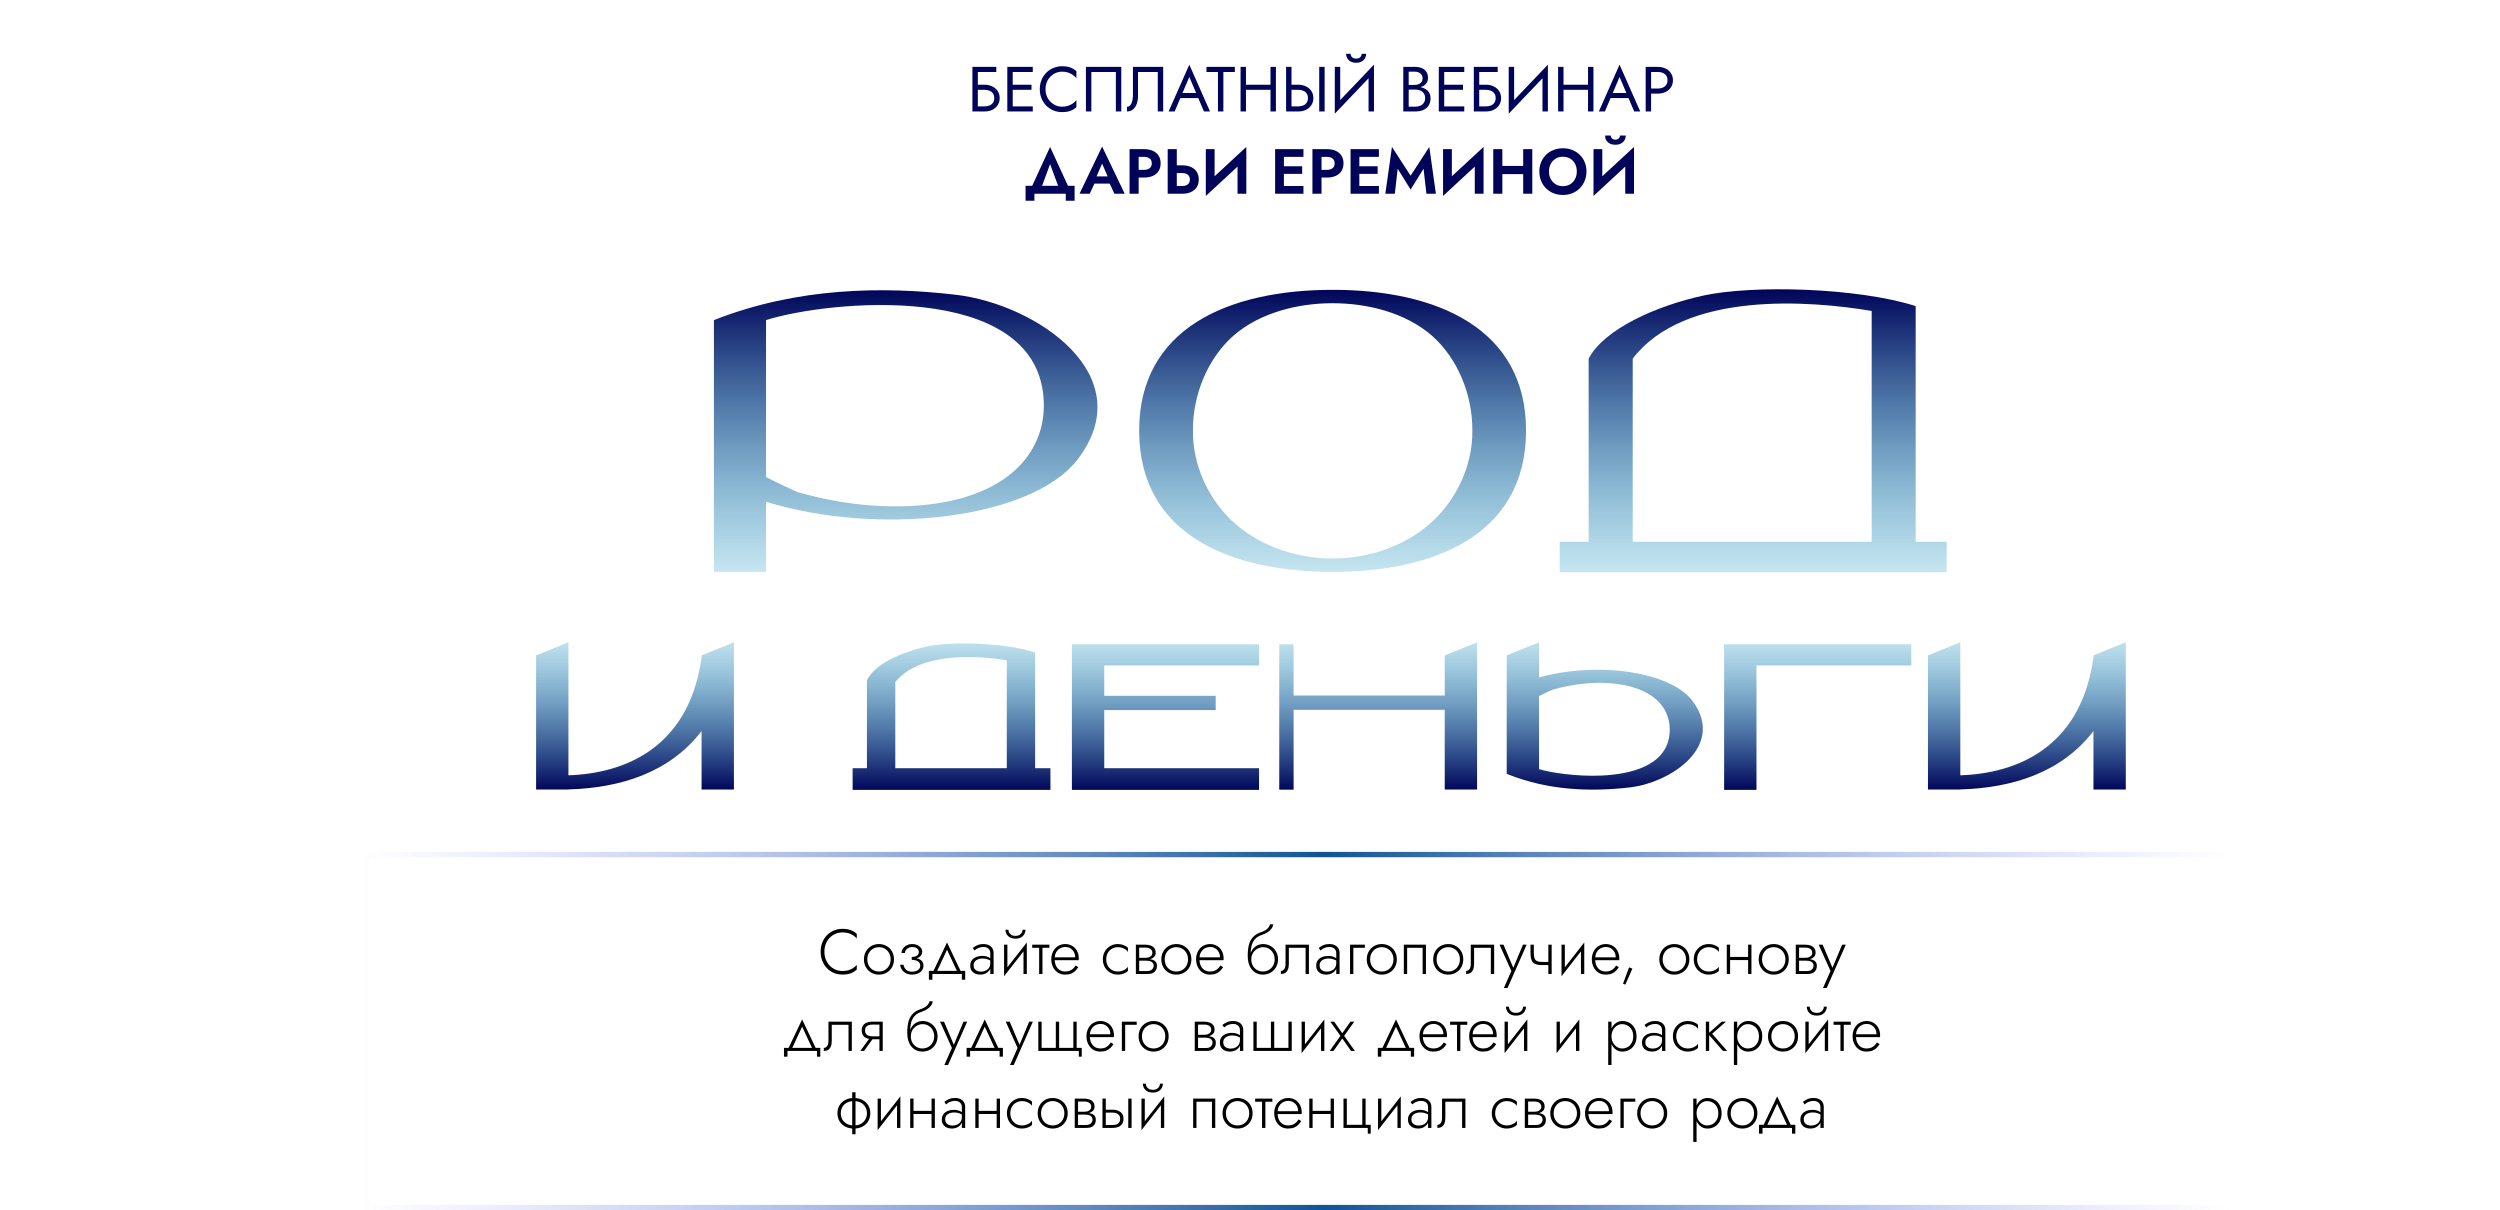 <?xml version="1.0" encoding="UTF-8"?> <svg xmlns="http://www.w3.org/2000/svg" width="942" height="456" viewBox="0 0 942 456" fill="none"> <g filter="url(#filter0_b_1800_682)"> <rect width="705" height="135" transform="matrix(-1 0 0 1 842 321)" fill="url(#paint0_linear_1800_682)"></rect> <rect x="-1" y="1" width="703" height="133" transform="matrix(-1 0 0 1 840 321)" stroke="url(#paint1_linear_1800_682)" stroke-width="2"></rect> </g> <path d="M367.532 33.84V31.92H370.964C372.052 31.92 373.02 32.128 373.868 32.544C374.732 32.944 375.412 33.52 375.908 34.272C376.42 35.024 376.676 35.92 376.676 36.96C376.676 37.984 376.42 38.88 375.908 39.648C375.412 40.4 374.732 40.984 373.868 41.4C373.02 41.8 372.052 42 370.964 42H367.532V40.08H370.964C371.684 40.08 372.316 39.968 372.86 39.744C373.42 39.504 373.852 39.152 374.156 38.688C374.476 38.224 374.636 37.648 374.636 36.96C374.636 36.272 374.476 35.696 374.156 35.232C373.852 34.768 373.42 34.424 372.86 34.2C372.316 33.96 371.684 33.84 370.964 33.84H367.532ZM366.404 25.2H375.404V27.12H368.444V42H366.404V25.2ZM380.681 42V40.08H389.153V42H380.681ZM380.681 27.12V25.2H389.153V27.12H380.681ZM380.681 33.84V31.92H388.673V33.84H380.681ZM379.553 25.2H381.593V42H379.553V25.2ZM393.948 33.6C393.948 34.896 394.236 36.04 394.812 37.032C395.404 38.024 396.172 38.8 397.116 39.36C398.06 39.92 399.084 40.2 400.188 40.2C400.988 40.2 401.716 40.096 402.372 39.888C403.044 39.68 403.652 39.392 404.196 39.024C404.74 38.64 405.204 38.2 405.588 37.704V40.392C404.884 41.016 404.116 41.48 403.284 41.784C402.452 42.088 401.42 42.24 400.188 42.24C399.02 42.24 397.924 42.032 396.9 41.616C395.892 41.184 395.004 40.584 394.236 39.816C393.468 39.032 392.868 38.112 392.436 37.056C392.004 36 391.788 34.848 391.788 33.6C391.788 32.352 392.004 31.2 392.436 30.144C392.868 29.088 393.468 28.176 394.236 27.408C395.004 26.624 395.892 26.024 396.9 25.608C397.924 25.176 399.02 24.96 400.188 24.96C401.42 24.96 402.452 25.112 403.284 25.416C404.116 25.72 404.884 26.184 405.588 26.808V29.496C405.204 29 404.74 28.568 404.196 28.2C403.652 27.816 403.044 27.52 402.372 27.312C401.716 27.104 400.988 27 400.188 27C399.084 27 398.06 27.28 397.116 27.84C396.172 28.4 395.404 29.176 394.812 30.168C394.236 31.144 393.948 32.288 393.948 33.6ZM420.458 27.12H411.218V42H409.178V25.2H422.498V42H420.458V27.12ZM438.286 25.2V42H436.246V27.12H428.806V36.24C428.806 37.264 428.646 38.216 428.326 39.096C428.022 39.976 427.558 40.68 426.934 41.208C426.326 41.736 425.566 42 424.654 42V40.248C425.022 40.248 425.342 40.136 425.614 39.912C425.886 39.688 426.118 39.376 426.31 38.976C426.502 38.56 426.646 38.08 426.742 37.536C426.838 36.992 426.886 36.4 426.886 35.76V25.2H438.286ZM443.739 36.96L444.459 35.04H451.899L452.619 36.96H443.739ZM448.131 28.992L445.299 35.664L445.107 36.096L442.611 42H440.331L448.131 24.36L455.931 42H453.651L451.203 36.24L451.011 35.76L448.131 28.992ZM454.607 27.12V25.2H465.287V27.12H460.967V42H458.927V27.12H454.607ZM468.571 33.84V31.92H480.091V33.84H468.571ZM478.723 25.2H480.763V42H478.723V25.2ZM467.443 25.2H469.483V42H467.443V25.2ZM497.08 25.2H499.12V42H497.08V25.2ZM484.6 25.2H486.64V42H484.6V25.2ZM485.728 33.84V31.92H489.16C490.248 31.92 491.216 32.128 492.064 32.544C492.928 32.944 493.608 33.52 494.104 34.272C494.616 35.024 494.872 35.92 494.872 36.96C494.872 37.984 494.616 38.88 494.104 39.648C493.608 40.4 492.928 40.984 492.064 41.4C491.216 41.8 490.248 42 489.16 42H485.728V40.08H489.16C489.88 40.08 490.512 39.968 491.056 39.744C491.616 39.504 492.048 39.152 492.352 38.688C492.672 38.224 492.832 37.648 492.832 36.96C492.832 36.272 492.672 35.696 492.352 35.232C492.048 34.768 491.616 34.424 491.056 34.2C490.512 33.96 489.88 33.84 489.16 33.84H485.728ZM517.591 27.48L502.951 42.84L503.071 39.72L517.711 24.36L517.591 27.48ZM504.991 25.2V40.2L502.951 42.84V25.2H504.991ZM517.711 24.36V42H515.671V27L517.711 24.36ZM507.199 20.28H508.903C508.903 20.488 508.959 20.736 509.071 21.024C509.183 21.296 509.391 21.544 509.695 21.768C509.999 21.976 510.431 22.08 510.991 22.08C511.551 22.08 511.983 21.976 512.287 21.768C512.591 21.544 512.799 21.296 512.911 21.024C513.023 20.736 513.079 20.488 513.079 20.28H514.783C514.783 20.824 514.639 21.36 514.351 21.888C514.079 22.4 513.663 22.824 513.103 23.16C512.543 23.48 511.839 23.64 510.991 23.64C510.159 23.64 509.455 23.48 508.879 23.16C508.319 22.824 507.895 22.4 507.607 21.888C507.335 21.36 507.199 20.824 507.199 20.28ZM530.364 33.12V31.992H533.076C533.636 31.992 534.14 31.896 534.588 31.704C535.036 31.512 535.388 31.232 535.644 30.864C535.9 30.496 536.028 30.048 536.028 29.52C536.028 28.72 535.748 28.104 535.188 27.672C534.628 27.224 533.924 27 533.076 27H530.796V40.2H533.316C534.036 40.2 534.668 40.072 535.212 39.816C535.772 39.56 536.204 39.192 536.508 38.712C536.828 38.232 536.988 37.648 536.988 36.96C536.988 36.448 536.9 35.992 536.724 35.592C536.548 35.192 536.292 34.856 535.956 34.584C535.636 34.312 535.252 34.112 534.804 33.984C534.356 33.84 533.86 33.768 533.316 33.768H530.364V32.64H533.316C534.132 32.64 534.884 32.728 535.572 32.904C536.26 33.08 536.86 33.352 537.372 33.72C537.9 34.072 538.308 34.528 538.596 35.088C538.884 35.648 539.028 36.312 539.028 37.08C539.028 38.184 538.772 39.104 538.26 39.84C537.764 40.56 537.084 41.104 536.22 41.472C535.372 41.824 534.404 42 533.316 42H528.756V25.2H533.076C534.084 25.2 534.956 25.352 535.692 25.656C536.444 25.96 537.028 26.424 537.444 27.048C537.86 27.656 538.068 28.44 538.068 29.4C538.068 30.184 537.86 30.856 537.444 31.416C537.028 31.976 536.444 32.4 535.692 32.688C534.956 32.976 534.084 33.12 533.076 33.12H530.364ZM543.267 42V40.08H551.739V42H543.267ZM543.267 27.12V25.2H551.739V27.12H543.267ZM543.267 33.84V31.92H551.259V33.84H543.267ZM542.139 25.2H544.179V42H542.139V25.2ZM556.462 33.84V31.92H559.894C560.982 31.92 561.95 32.128 562.798 32.544C563.662 32.944 564.342 33.52 564.838 34.272C565.35 35.024 565.606 35.92 565.606 36.96C565.606 37.984 565.35 38.88 564.838 39.648C564.342 40.4 563.662 40.984 562.798 41.4C561.95 41.8 560.982 42 559.894 42H556.462V40.08H559.894C560.614 40.08 561.246 39.968 561.79 39.744C562.35 39.504 562.782 39.152 563.086 38.688C563.406 38.224 563.566 37.648 563.566 36.96C563.566 36.272 563.406 35.696 563.086 35.232C562.782 34.768 562.35 34.424 561.79 34.2C561.246 33.96 560.614 33.84 559.894 33.84H556.462ZM555.334 25.2H564.334V27.12H557.374V42H555.334V25.2ZM583.123 27.48L568.483 42.84L568.603 39.72L583.243 24.36L583.123 27.48ZM570.523 25.2V40.2L568.483 42.84V25.2H570.523ZM583.243 24.36V42H581.203V27L583.243 24.36ZM588.22 33.84V31.92H599.74V33.84H588.22ZM598.372 25.2H600.412V42H598.372V25.2ZM587.092 25.2H589.132V42H587.092V25.2ZM605.856 36.96L606.576 35.04H614.016L614.736 36.96H605.856ZM610.248 28.992L607.416 35.664L607.224 36.096L604.728 42H602.448L610.248 24.36L618.048 42H615.768L613.32 36.24L613.128 35.76L610.248 28.992ZM620.092 25.2H622.132V42H620.092V25.2ZM621.22 27.12V25.2H624.652C625.74 25.2 626.708 25.408 627.556 25.824C628.42 26.224 629.1 26.8 629.596 27.552C630.108 28.304 630.364 29.2 630.364 30.24C630.364 31.264 630.108 32.16 629.596 32.928C629.1 33.68 628.42 34.264 627.556 34.68C626.708 35.08 625.74 35.28 624.652 35.28H621.22V33.36H624.652C625.74 33.36 626.62 33.096 627.292 32.568C627.98 32.04 628.324 31.264 628.324 30.24C628.324 29.2 627.98 28.424 627.292 27.912C626.62 27.384 625.74 27.12 624.652 27.12H621.22ZM395.673 61.84L391.809 72.28H387.897L395.673 55.36L403.449 72.28H399.537L395.673 61.84ZM401.577 73H389.769V75.64H386.433V70H404.913V75.64H401.577V73ZM410.882 69.184L411.29 66.472H419.354L419.762 69.184H410.882ZM415.274 61.648L412.754 67.432L412.826 68.2L410.618 73H406.754L415.274 55.216L423.794 73H419.906L417.746 68.344L417.794 67.48L415.274 61.648ZM425.617 56.2H429.049V73H425.617V56.2ZM427.705 59.104V56.2H431.041C432.369 56.2 433.497 56.416 434.425 56.848C435.369 57.28 436.089 57.896 436.585 58.696C437.081 59.496 437.329 60.448 437.329 61.552C437.329 62.64 437.081 63.592 436.585 64.408C436.089 65.208 435.369 65.824 434.425 66.256C433.497 66.688 432.369 66.904 431.041 66.904H427.705V64H431.041C431.953 64 432.673 63.792 433.201 63.376C433.729 62.96 433.993 62.352 433.993 61.552C433.993 60.736 433.729 60.128 433.201 59.728C432.673 59.312 431.953 59.104 431.041 59.104H427.705ZM439.984 56.2H443.416V73H439.984V56.2ZM442.072 65.2V62.296H445.408C446.736 62.296 447.864 62.512 448.792 62.944C449.736 63.376 450.456 63.992 450.952 64.792C451.448 65.592 451.696 66.544 451.696 67.648C451.696 68.736 451.448 69.688 450.952 70.504C450.456 71.304 449.736 71.92 448.792 72.352C447.864 72.784 446.736 73 445.408 73H442.072V70.096H445.408C446.016 70.096 446.536 70.008 446.968 69.832C447.416 69.64 447.76 69.36 448 68.992C448.24 68.624 448.36 68.176 448.36 67.648C448.36 67.12 448.24 66.672 448 66.304C447.76 65.936 447.416 65.664 446.968 65.488C446.536 65.296 446.016 65.2 445.408 65.2H442.072ZM469.495 59.824L454.351 73.84L454.471 69.376L469.615 55.36L469.495 59.824ZM457.663 56.2V70.264L454.351 73.84V56.2H457.663ZM469.615 55.36V73H466.303V59.032L469.615 55.36ZM482.669 73V70.096H491.141V73H482.669ZM482.669 59.104V56.2H491.141V59.104H482.669ZM482.669 65.512V62.656H490.661V65.512H482.669ZM480.461 56.2H483.773V73H480.461V56.2ZM494.523 56.2H497.955V73H494.523V56.2ZM496.611 59.104V56.2H499.947C501.275 56.2 502.403 56.416 503.331 56.848C504.275 57.28 504.995 57.896 505.491 58.696C505.987 59.496 506.235 60.448 506.235 61.552C506.235 62.64 505.987 63.592 505.491 64.408C504.995 65.208 504.275 65.824 503.331 66.256C502.403 66.688 501.275 66.904 499.947 66.904H496.611V64H499.947C500.859 64 501.579 63.792 502.107 63.376C502.635 62.96 502.899 62.352 502.899 61.552C502.899 60.736 502.635 60.128 502.107 59.728C501.579 59.312 500.859 59.104 499.947 59.104H496.611ZM511.098 73V70.096H519.57V73H511.098ZM511.098 59.104V56.2H519.57V59.104H511.098ZM511.098 65.512V62.656H519.09V65.512H511.098ZM508.89 56.2H512.202V73H508.89V56.2ZM526.649 63.568L525.569 73H521.993L524.489 55.36L531.521 66.208L538.553 55.36L541.049 73H537.473L536.393 63.568L531.521 71.44L526.649 63.568ZM558.886 59.824L543.742 73.84L543.862 69.376L559.006 55.36L558.886 59.824ZM547.054 56.2V70.264L543.742 73.84V56.2H547.054ZM559.006 55.36V73H555.694V59.032L559.006 55.36ZM563.784 65.608V62.512H576.12V65.608H563.784ZM573.936 56.2H577.368V73H573.936V56.2ZM562.656 56.2H566.088V73H562.656V56.2ZM583.648 64.6C583.648 65.672 583.872 66.624 584.32 67.456C584.768 68.288 585.384 68.944 586.168 69.424C586.952 69.904 587.864 70.144 588.904 70.144C589.944 70.144 590.856 69.904 591.64 69.424C592.424 68.944 593.032 68.288 593.464 67.456C593.912 66.624 594.136 65.672 594.136 64.6C594.136 63.528 593.92 62.576 593.488 61.744C593.056 60.912 592.448 60.256 591.664 59.776C590.88 59.296 589.96 59.056 588.904 59.056C587.864 59.056 586.952 59.296 586.168 59.776C585.384 60.256 584.768 60.912 584.32 61.744C583.872 62.576 583.648 63.528 583.648 64.6ZM580.024 64.6C580.024 63.32 580.248 62.152 580.696 61.096C581.144 60.024 581.768 59.096 582.568 58.312C583.368 57.528 584.304 56.928 585.376 56.512C586.464 56.08 587.64 55.864 588.904 55.864C590.184 55.864 591.36 56.08 592.432 56.512C593.504 56.928 594.44 57.528 595.24 58.312C596.056 59.096 596.68 60.024 597.112 61.096C597.56 62.152 597.784 63.32 597.784 64.6C597.784 65.864 597.56 67.04 597.112 68.128C596.68 69.2 596.064 70.136 595.264 70.936C594.48 71.736 593.544 72.36 592.456 72.808C591.384 73.24 590.2 73.456 588.904 73.456C587.608 73.456 586.416 73.24 585.328 72.808C584.256 72.36 583.32 71.736 582.52 70.936C581.72 70.136 581.104 69.2 580.672 68.128C580.24 67.04 580.024 65.864 580.024 64.6ZM615.581 59.824L600.437 73.84L600.557 69.376L615.701 55.36L615.581 59.824ZM603.749 56.2V70.264L600.437 73.84V56.2H603.749ZM615.701 55.36V73H612.389V59.032L615.701 55.36ZM604.781 51.064H606.941C606.941 51.32 607.005 51.568 607.133 51.808C607.261 52.048 607.453 52.248 607.709 52.408C607.965 52.552 608.285 52.624 608.669 52.624C609.069 52.624 609.397 52.552 609.653 52.408C609.909 52.248 610.093 52.048 610.205 51.808C610.333 51.568 610.397 51.32 610.397 51.064H612.581C612.581 51.688 612.429 52.264 612.125 52.792C611.821 53.32 611.381 53.744 610.805 54.064C610.229 54.384 609.517 54.544 608.669 54.544C607.837 54.544 607.125 54.384 606.533 54.064C605.957 53.744 605.517 53.32 605.213 52.792C604.925 52.264 604.781 51.688 604.781 51.064Z" fill="#000458"></path> <g filter="url(#filter1_f_1800_682)"> <ellipse cx="471" cy="202" rx="371" ry="102" fill="white"></ellipse> </g> <path fill-rule="evenodd" clip-rule="evenodd" d="M721.827 115.328V204.155H733.501V215.621H587.695V204.155H598.603V135.139C604.367 124.029 624.147 115.206 641.793 111.374C660.212 107.339 699.784 108.314 721.827 115.328ZM705.248 117.168C681.991 113.25 634.785 109.534 615.207 135.139V204.155H705.248V117.168ZM502.142 109.209C462.809 109.209 429.239 123.765 429.239 162.234C429.239 202.278 464.949 215.498 502.142 215.498C539.305 215.498 575.015 202.278 575.015 162.234C575.015 123.765 541.475 109.209 502.142 109.209ZM538.741 197.41C528.759 206.11 515.239 210.452 502.142 210.452C489.009 210.452 475.495 206.11 465.513 197.441C455.647 188.765 449.381 175.692 449.498 162.356C449.381 149.014 454.906 135.2 464.74 126.5C474.722 117.824 489.009 114.255 502.142 114.255C515.239 114.255 529.562 117.793 539.544 126.469C549.403 135.17 554.903 149.014 554.781 162.356C554.903 175.692 548.576 188.734 538.741 197.41ZM360.23 111.079C332.663 107.842 300.369 108.259 269 120.614V215.467H288.639V189.059C331.026 202.162 388.839 195.626 406.069 173.081C430.22 141.467 390.532 114.642 360.23 111.079ZM350.131 190.071C335.22 191.855 317.898 190.427 300.577 185.436C300.617 185.442 300.368 185.334 299.884 185.121L299.884 185.121L299.884 185.121C298.214 184.39 293.747 182.434 288.639 179.764V120.614C311.84 113.25 389.79 105.524 393.205 149.818C394.75 169.69 380.55 186.478 350.131 190.071Z" fill="url(#paint2_linear_1800_682)"></path> <path fill-rule="evenodd" clip-rule="evenodd" d="M264.351 275.447C252.321 291.199 233.602 296.901 214.189 297.453V297.496H202V246.96L214.189 242V292.131C225.158 291.769 236.281 289.047 245.294 282.566C256.919 274.209 262.462 261.504 264.363 247.623L264.461 246.911L276.54 242V297.496H264.351V275.447ZM390.033 289.464H395.803V297.612H321.269V289.464H326.659V256.299L326.793 256.029C330.264 249.345 341.914 245.188 348.977 243.643C352.135 242.957 355.562 242.681 358.787 242.54C362.816 242.368 366.875 242.429 370.897 242.674C374.159 242.877 377.427 243.202 380.652 243.711C383.509 244.158 386.416 244.747 389.169 245.624L390.033 245.9V289.464ZM416.08 250.75V262.172H458.068V267.562H416.08V289.464H474.408V297.612H403.89V242.748H474.408V250.75H416.08ZM544.374 267.458H487.431V297.557H482.023V242.748H487.431V262.068H544.374V246.973L556.564 242.049V297.508H544.374V267.458ZM579.918 255.25C584.928 253.84 590.145 253 595.314 252.614C603.561 251.994 612.409 252.485 620.441 254.508C626.523 256.041 633.771 258.917 637.695 264.055C640.73 268.022 642.435 272.743 641.257 277.728C639.534 285.067 632.354 290.414 625.843 293.363C622.201 295.013 618.179 296.214 614.205 296.68C598.748 298.495 583.125 297.643 568.52 291.892L567.729 291.579V246.954L579.918 242.012V255.25ZM661.841 250.75V297.612H649.651V242.748H720.169V250.75H661.841ZM788.811 275.447C776.781 291.199 758.061 296.901 738.649 297.453V297.496H726.46V246.96L738.649 242V292.131C749.618 291.769 760.741 289.047 769.754 282.566C781.385 274.209 786.922 261.504 788.823 247.623L788.921 246.911L801 242V297.496H788.811V275.447ZM337.346 257.028V289.464H379.358V248.775C372.479 247.684 365.127 247.212 358.223 247.88C350.688 248.61 342.282 250.872 337.346 257.028ZM585.044 259.861C584.891 259.935 584.719 260.002 584.59 260.057C584.167 260.241 583.744 260.431 583.321 260.621C582.175 261.142 581.04 261.688 579.918 262.258V289.813C582.947 290.69 586.295 291.236 589.379 291.622C594.008 292.198 598.754 292.431 603.42 292.229C613.745 291.769 628.136 288.869 629.117 276.207C629.283 274.037 629.05 271.866 628.326 269.806C625.499 261.786 616.664 258.561 608.92 257.641C601.035 256.709 592.653 257.678 585.044 259.861Z" fill="url(#paint3_linear_1800_682)"></path> <path d="M310.638 358.6C310.638 360.024 310.942 361.28 311.55 362.368C312.158 363.456 312.974 364.312 313.998 364.936C315.022 365.56 316.166 365.872 317.43 365.872C318.23 365.872 318.958 365.784 319.614 365.608C320.27 365.432 320.862 365.168 321.39 364.816C321.934 364.464 322.414 364.048 322.83 363.568V365.344C322.126 365.968 321.358 366.44 320.526 366.76C319.694 367.064 318.662 367.216 317.43 367.216C316.262 367.216 315.174 367.008 314.166 366.592C313.174 366.16 312.31 365.56 311.574 364.792C310.838 364.024 310.262 363.112 309.846 362.056C309.43 361 309.222 359.848 309.222 358.6C309.222 357.352 309.43 356.2 309.846 355.144C310.262 354.088 310.838 353.176 311.574 352.408C312.31 351.64 313.174 351.048 314.166 350.632C315.174 350.2 316.262 349.984 317.43 349.984C318.662 349.984 319.694 350.144 320.526 350.464C321.358 350.768 322.126 351.232 322.83 351.856V353.608C322.414 353.128 321.934 352.72 321.39 352.384C320.846 352.032 320.246 351.768 319.59 351.592C318.934 351.416 318.214 351.328 317.43 351.328C316.166 351.328 315.022 351.64 313.998 352.264C312.974 352.872 312.158 353.72 311.55 354.808C310.942 355.896 310.638 357.16 310.638 358.6ZM325.531 361.48C325.531 360.36 325.779 359.368 326.275 358.504C326.771 357.64 327.443 356.96 328.291 356.464C329.155 355.968 330.123 355.72 331.195 355.72C332.267 355.72 333.227 355.968 334.075 356.464C334.939 356.96 335.619 357.64 336.115 358.504C336.611 359.368 336.859 360.36 336.859 361.48C336.859 362.584 336.611 363.576 336.115 364.456C335.619 365.32 334.939 366 334.075 366.496C333.227 366.992 332.267 367.24 331.195 367.24C330.123 367.24 329.155 366.992 328.291 366.496C327.443 366 326.771 365.32 326.275 364.456C325.779 363.576 325.531 362.584 325.531 361.48ZM326.803 361.48C326.803 362.376 326.995 363.168 327.379 363.856C327.763 364.544 328.283 365.088 328.939 365.488C329.611 365.872 330.363 366.064 331.195 366.064C332.027 366.064 332.771 365.872 333.427 365.488C334.099 365.088 334.627 364.544 335.011 363.856C335.395 363.168 335.587 362.376 335.587 361.48C335.587 360.6 335.395 359.816 335.011 359.128C334.627 358.424 334.099 357.88 333.427 357.496C332.771 357.096 332.027 356.896 331.195 356.896C330.363 356.896 329.611 357.096 328.939 357.496C328.283 357.88 327.763 358.416 327.379 359.104C326.995 359.792 326.803 360.584 326.803 361.48ZM343.553 361.36V360.568C344.433 360.568 345.097 360.4 345.545 360.064C345.993 359.712 346.217 359.264 346.217 358.72C346.217 358.144 345.985 357.688 345.521 357.352C345.073 357.016 344.481 356.848 343.745 356.848C343.169 356.848 342.673 356.96 342.257 357.184C341.841 357.408 341.521 357.696 341.297 358.048C341.089 358.384 340.985 358.728 340.985 359.08H339.713C339.713 358.472 339.889 357.912 340.241 357.4C340.609 356.888 341.097 356.48 341.705 356.176C342.329 355.872 343.017 355.72 343.769 355.72C344.473 355.72 345.105 355.848 345.665 356.104C346.225 356.36 346.665 356.704 346.985 357.136C347.321 357.568 347.489 358.064 347.489 358.624C347.489 359.424 347.145 360.08 346.457 360.592C345.785 361.104 344.817 361.36 343.553 361.36ZM343.697 367.24C342.401 367.24 341.353 366.888 340.553 366.184C339.753 365.48 339.289 364.592 339.161 363.52H340.433C340.545 364.224 340.865 364.84 341.393 365.368C341.921 365.88 342.689 366.136 343.697 366.136C344.257 366.136 344.761 366.048 345.209 365.872C345.673 365.696 346.041 365.44 346.313 365.104C346.601 364.768 346.745 364.352 346.745 363.856C346.745 363.36 346.609 362.952 346.337 362.632C346.065 362.312 345.689 362.072 345.209 361.912C344.729 361.752 344.177 361.672 343.553 361.672V360.88C344.945 360.88 346.025 361.128 346.793 361.624C347.577 362.104 347.969 362.84 347.969 363.832C347.969 364.552 347.769 365.168 347.369 365.68C346.985 366.192 346.465 366.584 345.809 366.856C345.153 367.112 344.449 367.24 343.697 367.24ZM356.841 357.856L352.833 366.472H351.441L356.841 355.12L362.241 366.472H360.849L356.841 357.856ZM362.433 367H351.321V369.16H350.001V365.824H363.681V369.16H362.433V367ZM366.855 363.76C366.855 364.304 366.983 364.752 367.239 365.104C367.495 365.44 367.831 365.696 368.247 365.872C368.679 366.032 369.135 366.112 369.615 366.112C370.287 366.112 370.887 365.984 371.415 365.728C371.959 365.472 372.383 365.104 372.687 364.624C372.991 364.144 373.143 363.56 373.143 362.872L373.431 363.592C373.431 364.296 373.247 364.928 372.879 365.488C372.527 366.032 372.039 366.464 371.415 366.784C370.807 367.088 370.111 367.24 369.327 367.24C368.671 367.24 368.055 367.12 367.479 366.88C366.919 366.624 366.463 366.248 366.111 365.752C365.759 365.24 365.583 364.592 365.583 363.808C365.583 363.024 365.783 362.368 366.183 361.84C366.583 361.296 367.127 360.888 367.815 360.616C368.503 360.328 369.279 360.184 370.143 360.184C370.815 360.184 371.383 360.264 371.847 360.424C372.327 360.584 372.711 360.768 372.999 360.976C373.303 361.184 373.519 361.36 373.647 361.504V362.272C373.199 361.936 372.695 361.672 372.135 361.48C371.591 361.272 370.943 361.168 370.191 361.168C369.551 361.168 368.975 361.272 368.463 361.48C367.967 361.672 367.575 361.96 367.287 362.344C366.999 362.728 366.855 363.2 366.855 363.76ZM367.167 358.144L366.543 357.184C366.959 356.848 367.495 356.52 368.151 356.2C368.823 355.88 369.631 355.72 370.575 355.72C371.375 355.72 372.055 355.864 372.615 356.152C373.191 356.424 373.631 356.816 373.935 357.328C374.239 357.84 374.391 358.456 374.391 359.176V367H373.143V359.176C373.143 358.424 372.903 357.848 372.423 357.448C371.959 357.032 371.343 356.824 370.575 356.824C370.047 356.824 369.567 356.896 369.135 357.04C368.703 357.168 368.319 357.336 367.983 357.544C367.663 357.752 367.391 357.952 367.167 358.144ZM386.784 357.04L378.336 367.84L378.456 365.92L386.904 355.12L386.784 357.04ZM379.584 355.96V366.064L378.336 367.84V355.96H379.584ZM386.904 355.12V367H385.656V356.896L386.904 355.12ZM378.84 350.32H379.968C379.968 350.656 380.056 351.008 380.232 351.376C380.408 351.728 380.696 352.032 381.096 352.288C381.496 352.528 382.008 352.648 382.632 352.648C383.256 352.648 383.768 352.528 384.168 352.288C384.568 352.032 384.856 351.728 385.032 351.376C385.208 351.008 385.296 350.656 385.296 350.32H386.424C386.424 350.864 386.28 351.4 385.992 351.928C385.72 352.44 385.304 352.864 384.744 353.2C384.184 353.52 383.48 353.68 382.632 353.68C381.8 353.68 381.096 353.52 380.52 353.2C379.96 352.864 379.536 352.44 379.248 351.928C378.976 351.4 378.84 350.864 378.84 350.32ZM388.934 355.96H395.414V357.136H388.934V355.96ZM391.55 356.296H392.798V367H391.55V356.296ZM396.917 361.792V360.712H405.125C405.125 359.96 404.965 359.296 404.645 358.72C404.325 358.128 403.885 357.664 403.325 357.328C402.781 356.992 402.149 356.824 401.429 356.824C400.709 356.824 400.045 356.992 399.437 357.328C398.829 357.664 398.341 358.152 397.973 358.792C397.605 359.416 397.421 360.16 397.421 361.024L397.397 361.456C397.397 362.384 397.565 363.2 397.901 363.904C398.237 364.592 398.701 365.128 399.293 365.512C399.901 365.88 400.597 366.064 401.381 366.064C402.085 366.064 402.677 365.96 403.157 365.752C403.653 365.528 404.069 365.248 404.405 364.912C404.757 364.56 405.053 364.184 405.293 363.784L406.301 364.432C405.981 364.928 405.613 365.392 405.197 365.824C404.781 366.24 404.261 366.584 403.637 366.856C403.013 367.112 402.213 367.24 401.237 367.24C400.277 367.24 399.405 366.992 398.621 366.496C397.853 366 397.245 365.312 396.797 364.432C396.349 363.552 396.125 362.56 396.125 361.456C396.125 361.2 396.133 360.96 396.149 360.736C396.181 360.496 396.221 360.256 396.269 360.016C396.461 359.168 396.789 358.424 397.253 357.784C397.717 357.128 398.309 356.624 399.029 356.272C399.749 355.904 400.549 355.72 401.429 355.72C402.389 355.72 403.253 355.952 404.021 356.416C404.789 356.864 405.389 357.496 405.821 358.312C406.269 359.128 406.493 360.088 406.493 361.192C406.493 361.288 406.485 361.392 406.469 361.504C406.469 361.6 406.461 361.696 406.445 361.792H396.917ZM416.824 361.48C416.824 362.376 417.016 363.168 417.4 363.856C417.784 364.544 418.304 365.088 418.96 365.488C419.632 365.872 420.384 366.064 421.216 366.064C421.808 366.064 422.36 365.976 422.872 365.8C423.384 365.624 423.824 365.4 424.192 365.128C424.576 364.84 424.848 364.552 425.008 364.264V365.824C424.672 366.224 424.152 366.56 423.448 366.832C422.76 367.104 422.016 367.24 421.216 367.24C420.144 367.24 419.184 366.992 418.336 366.496C417.488 366 416.808 365.32 416.296 364.456C415.8 363.576 415.552 362.584 415.552 361.48C415.552 360.36 415.8 359.368 416.296 358.504C416.808 357.64 417.488 356.96 418.336 356.464C419.184 355.968 420.144 355.72 421.216 355.72C422.016 355.72 422.76 355.864 423.448 356.152C424.152 356.424 424.672 356.752 425.008 357.136V358.696C424.848 358.392 424.576 358.104 424.192 357.832C423.824 357.56 423.384 357.336 422.872 357.16C422.36 356.984 421.808 356.896 421.216 356.896C420.384 356.896 419.632 357.096 418.96 357.496C418.304 357.88 417.784 358.416 417.4 359.104C417.016 359.792 416.824 360.584 416.824 361.48ZM428.717 361.336H431.909C432.677 361.336 433.365 361.408 433.973 361.552C434.581 361.696 435.061 361.96 435.413 362.344C435.765 362.728 435.941 363.28 435.941 364C435.941 364.832 435.661 365.544 435.101 366.136C434.557 366.712 433.653 367 432.389 367H428.717V365.896H432.101C433.013 365.896 433.669 365.696 434.069 365.296C434.485 364.896 434.693 364.416 434.693 363.856C434.693 363.488 434.613 363.192 434.453 362.968C434.309 362.728 434.109 362.536 433.853 362.392C433.597 362.248 433.301 362.144 432.965 362.08C432.629 362.016 432.277 361.984 431.909 361.984H428.717V361.336ZM428.717 361.624V360.904H431.669C431.957 360.904 432.253 360.872 432.557 360.808C432.861 360.744 433.133 360.632 433.373 360.472C433.629 360.312 433.829 360.12 433.973 359.896C434.133 359.656 434.213 359.368 434.213 359.032C434.213 358.392 433.973 357.904 433.493 357.568C433.029 357.232 432.421 357.064 431.669 357.064H428.717V355.96H431.669C432.357 355.96 432.981 356.064 433.541 356.272C434.117 356.464 434.581 356.784 434.933 357.232C435.285 357.664 435.461 358.24 435.461 358.96C435.461 359.584 435.285 360.096 434.933 360.496C434.581 360.88 434.117 361.168 433.541 361.36C432.981 361.536 432.357 361.624 431.669 361.624H428.717ZM427.997 355.96H429.245V367H427.997V355.96ZM437.586 361.48C437.586 360.36 437.834 359.368 438.33 358.504C438.826 357.64 439.498 356.96 440.346 356.464C441.21 355.968 442.178 355.72 443.25 355.72C444.322 355.72 445.282 355.968 446.13 356.464C446.994 356.96 447.674 357.64 448.17 358.504C448.666 359.368 448.914 360.36 448.914 361.48C448.914 362.584 448.666 363.576 448.17 364.456C447.674 365.32 446.994 366 446.13 366.496C445.282 366.992 444.322 367.24 443.25 367.24C442.178 367.24 441.21 366.992 440.346 366.496C439.498 366 438.826 365.32 438.33 364.456C437.834 363.576 437.586 362.584 437.586 361.48ZM438.858 361.48C438.858 362.376 439.05 363.168 439.434 363.856C439.818 364.544 440.338 365.088 440.994 365.488C441.666 365.872 442.418 366.064 443.25 366.064C444.082 366.064 444.826 365.872 445.482 365.488C446.154 365.088 446.682 364.544 447.066 363.856C447.45 363.168 447.642 362.376 447.642 361.48C447.642 360.6 447.45 359.816 447.066 359.128C446.682 358.424 446.154 357.88 445.482 357.496C444.826 357.096 444.082 356.896 443.25 356.896C442.418 356.896 441.666 357.096 440.994 357.496C440.338 357.88 439.818 358.416 439.434 359.104C439.05 359.792 438.858 360.584 438.858 361.48ZM451.48 361.792V360.712H459.688C459.688 359.96 459.528 359.296 459.208 358.72C458.888 358.128 458.448 357.664 457.888 357.328C457.344 356.992 456.712 356.824 455.992 356.824C455.272 356.824 454.608 356.992 454 357.328C453.392 357.664 452.904 358.152 452.536 358.792C452.168 359.416 451.984 360.16 451.984 361.024L451.96 361.456C451.96 362.384 452.128 363.2 452.464 363.904C452.8 364.592 453.264 365.128 453.856 365.512C454.464 365.88 455.16 366.064 455.944 366.064C456.648 366.064 457.24 365.96 457.72 365.752C458.216 365.528 458.632 365.248 458.968 364.912C459.32 364.56 459.616 364.184 459.856 363.784L460.864 364.432C460.544 364.928 460.176 365.392 459.76 365.824C459.344 366.24 458.824 366.584 458.2 366.856C457.576 367.112 456.776 367.24 455.8 367.24C454.84 367.24 453.968 366.992 453.184 366.496C452.416 366 451.808 365.312 451.36 364.432C450.912 363.552 450.688 362.56 450.688 361.456C450.688 361.2 450.696 360.96 450.712 360.736C450.744 360.496 450.784 360.256 450.832 360.016C451.024 359.168 451.352 358.424 451.816 357.784C452.28 357.128 452.872 356.624 453.592 356.272C454.312 355.904 455.112 355.72 455.992 355.72C456.952 355.72 457.816 355.952 458.584 356.416C459.352 356.864 459.952 357.496 460.384 358.312C460.832 359.128 461.056 360.088 461.056 361.192C461.056 361.288 461.048 361.392 461.032 361.504C461.032 361.6 461.024 361.696 461.008 361.792H451.48ZM475.851 356.896V355.72C476.939 355.72 477.907 355.968 478.755 356.464C479.619 356.96 480.299 357.64 480.795 358.504C481.307 359.368 481.563 360.36 481.563 361.48C481.563 362.584 481.307 363.576 480.795 364.456C480.299 365.32 479.619 366 478.755 366.496C477.907 366.992 476.939 367.24 475.851 367.24C474.779 367.24 473.811 366.976 472.947 366.448C472.083 365.904 471.395 365.096 470.883 364.024C470.387 362.952 470.139 361.624 470.139 360.04L471.483 361.48C471.483 362.376 471.675 363.168 472.059 363.856C472.459 364.544 472.987 365.088 473.643 365.488C474.299 365.872 475.035 366.064 475.851 366.064C476.667 366.064 477.411 365.872 478.083 365.488C478.755 365.088 479.291 364.544 479.691 363.856C480.091 363.168 480.291 362.376 480.291 361.48C480.291 360.584 480.091 359.792 479.691 359.104C479.307 358.4 478.779 357.856 478.107 357.472C477.451 357.088 476.699 356.896 475.851 356.896ZM470.859 361.48C470.859 360.584 470.987 359.784 471.243 359.08C471.515 358.36 471.883 357.752 472.347 357.256C472.811 356.76 473.339 356.384 473.931 356.128C474.539 355.856 475.179 355.72 475.851 355.72V356.896C475.371 356.896 474.867 357 474.339 357.208C473.827 357.416 473.355 357.712 472.923 358.096C472.491 358.48 472.139 358.96 471.867 359.536C471.611 360.096 471.483 360.744 471.483 361.48H470.859ZM470.139 360.04C470.139 358.536 470.283 357.208 470.571 356.056C470.859 354.904 471.371 353.928 472.107 353.128C472.843 352.312 473.851 351.688 475.131 351.256C476.219 350.888 477.027 350.448 477.555 349.936C478.083 349.408 478.403 348.856 478.515 348.28H479.739C479.675 348.872 479.459 349.424 479.091 349.936C478.723 350.432 478.227 350.88 477.603 351.28C476.995 351.664 476.275 352 475.443 352.288C474.371 352.64 473.523 353.16 472.899 353.848C472.291 354.536 471.859 355.352 471.603 356.296C471.363 357.24 471.243 358.28 471.243 359.416V361.384L470.139 360.04ZM493.2 355.96V367H491.952V357.136H485.64V363.16C485.64 364.024 485.52 364.744 485.28 365.32C485.056 365.88 484.72 366.304 484.272 366.592C483.824 366.864 483.28 367 482.64 367V365.848C483.12 365.848 483.528 365.632 483.864 365.2C484.216 364.768 484.392 364.088 484.392 363.16V355.96H493.2ZM497.215 363.76C497.215 364.304 497.343 364.752 497.599 365.104C497.855 365.44 498.191 365.696 498.607 365.872C499.039 366.032 499.495 366.112 499.975 366.112C500.647 366.112 501.247 365.984 501.775 365.728C502.319 365.472 502.743 365.104 503.047 364.624C503.351 364.144 503.503 363.56 503.503 362.872L503.791 363.592C503.791 364.296 503.607 364.928 503.239 365.488C502.887 366.032 502.399 366.464 501.775 366.784C501.167 367.088 500.471 367.24 499.687 367.24C499.031 367.24 498.415 367.12 497.839 366.88C497.279 366.624 496.823 366.248 496.471 365.752C496.119 365.24 495.943 364.592 495.943 363.808C495.943 363.024 496.143 362.368 496.543 361.84C496.943 361.296 497.487 360.888 498.175 360.616C498.863 360.328 499.639 360.184 500.503 360.184C501.175 360.184 501.743 360.264 502.207 360.424C502.687 360.584 503.071 360.768 503.359 360.976C503.663 361.184 503.879 361.36 504.007 361.504V362.272C503.559 361.936 503.055 361.672 502.495 361.48C501.951 361.272 501.303 361.168 500.551 361.168C499.911 361.168 499.335 361.272 498.823 361.48C498.327 361.672 497.935 361.96 497.647 362.344C497.359 362.728 497.215 363.2 497.215 363.76ZM497.527 358.144L496.903 357.184C497.319 356.848 497.855 356.52 498.511 356.2C499.183 355.88 499.991 355.72 500.935 355.72C501.735 355.72 502.415 355.864 502.975 356.152C503.551 356.424 503.991 356.816 504.295 357.328C504.599 357.84 504.751 358.456 504.751 359.176V367H503.503V359.176C503.503 358.424 503.263 357.848 502.783 357.448C502.319 357.032 501.703 356.824 500.935 356.824C500.407 356.824 499.927 356.896 499.495 357.04C499.063 357.168 498.679 357.336 498.343 357.544C498.023 357.752 497.751 357.952 497.527 358.144ZM508.695 355.96H514.287V357.136H509.943V367H508.695V355.96ZM515 361.48C515 360.36 515.248 359.368 515.744 358.504C516.24 357.64 516.912 356.96 517.76 356.464C518.624 355.968 519.592 355.72 520.664 355.72C521.736 355.72 522.696 355.968 523.544 356.464C524.408 356.96 525.088 357.64 525.584 358.504C526.08 359.368 526.328 360.36 526.328 361.48C526.328 362.584 526.08 363.576 525.584 364.456C525.088 365.32 524.408 366 523.544 366.496C522.696 366.992 521.736 367.24 520.664 367.24C519.592 367.24 518.624 366.992 517.76 366.496C516.912 366 516.24 365.32 515.744 364.456C515.248 363.576 515 362.584 515 361.48ZM516.272 361.48C516.272 362.376 516.464 363.168 516.848 363.856C517.232 364.544 517.752 365.088 518.408 365.488C519.08 365.872 519.832 366.064 520.664 366.064C521.496 366.064 522.24 365.872 522.896 365.488C523.568 365.088 524.096 364.544 524.48 363.856C524.864 363.168 525.056 362.376 525.056 361.48C525.056 360.6 524.864 359.816 524.48 359.128C524.096 358.424 523.568 357.88 522.896 357.496C522.24 357.096 521.496 356.896 520.664 356.896C519.832 356.896 519.08 357.096 518.408 357.496C517.752 357.88 517.232 358.416 516.848 359.104C516.464 359.792 516.272 360.584 516.272 361.48ZM537.294 355.96V367H536.046V357.136H530.214V367H528.966V355.96H537.294ZM540.031 361.48C540.031 360.36 540.279 359.368 540.775 358.504C541.271 357.64 541.943 356.96 542.791 356.464C543.655 355.968 544.623 355.72 545.695 355.72C546.767 355.72 547.727 355.968 548.575 356.464C549.439 356.96 550.119 357.64 550.615 358.504C551.111 359.368 551.359 360.36 551.359 361.48C551.359 362.584 551.111 363.576 550.615 364.456C550.119 365.32 549.439 366 548.575 366.496C547.727 366.992 546.767 367.24 545.695 367.24C544.623 367.24 543.655 366.992 542.791 366.496C541.943 366 541.271 365.32 540.775 364.456C540.279 363.576 540.031 362.584 540.031 361.48ZM541.303 361.48C541.303 362.376 541.495 363.168 541.879 363.856C542.263 364.544 542.783 365.088 543.439 365.488C544.111 365.872 544.863 366.064 545.695 366.064C546.527 366.064 547.271 365.872 547.927 365.488C548.599 365.088 549.127 364.544 549.511 363.856C549.895 363.168 550.087 362.376 550.087 361.48C550.087 360.6 549.895 359.816 549.511 359.128C549.127 358.424 548.599 357.88 547.927 357.496C547.271 357.096 546.527 356.896 545.695 356.896C544.863 356.896 544.111 357.096 543.439 357.496C542.783 357.88 542.263 358.416 541.879 359.104C541.495 359.792 541.303 360.584 541.303 361.48ZM562.997 355.96V367H561.749V357.136H555.437V363.16C555.437 364.024 555.317 364.744 555.077 365.32C554.853 365.88 554.517 366.304 554.069 366.592C553.621 366.864 553.077 367 552.437 367V365.848C552.917 365.848 553.325 365.632 553.661 365.2C554.013 364.768 554.189 364.088 554.189 363.16V355.96H562.997ZM575.244 355.96L568.044 372.28H566.652L569.484 365.872L565.02 355.96H566.508L570.516 365.368L569.94 365.32L573.852 355.96H575.244ZM581.014 363.64V362.464H584.302V363.64H581.014ZM583.414 355.96H584.662V367H583.414V355.96ZM577.942 355.96V359.128C577.942 359.944 578.038 360.6 578.23 361.096C578.422 361.576 578.742 361.928 579.19 362.152C579.638 362.36 580.246 362.464 581.014 362.464V363.64C579.91 363.64 579.038 363.488 578.398 363.184C577.774 362.88 577.334 362.4 577.078 361.744C576.822 361.072 576.694 360.2 576.694 359.128V355.96H577.942ZM596.831 357.04L588.383 367.84L588.503 365.92L596.951 355.12L596.831 357.04ZM589.631 355.96V366.064L588.383 367.84V355.96H589.631ZM596.951 355.12V367H595.703V356.896L596.951 355.12ZM600.589 361.792V360.712H608.797C608.797 359.96 608.637 359.296 608.317 358.72C607.997 358.128 607.557 357.664 606.997 357.328C606.453 356.992 605.821 356.824 605.101 356.824C604.381 356.824 603.717 356.992 603.109 357.328C602.501 357.664 602.013 358.152 601.645 358.792C601.277 359.416 601.093 360.16 601.093 361.024L601.069 361.456C601.069 362.384 601.237 363.2 601.573 363.904C601.909 364.592 602.373 365.128 602.965 365.512C603.573 365.88 604.269 366.064 605.053 366.064C605.757 366.064 606.349 365.96 606.829 365.752C607.325 365.528 607.741 365.248 608.077 364.912C608.429 364.56 608.725 364.184 608.965 363.784L609.973 364.432C609.653 364.928 609.285 365.392 608.869 365.824C608.453 366.24 607.933 366.584 607.309 366.856C606.685 367.112 605.885 367.24 604.909 367.24C603.949 367.24 603.077 366.992 602.293 366.496C601.525 366 600.917 365.312 600.469 364.432C600.021 363.552 599.797 362.56 599.797 361.456C599.797 361.2 599.805 360.96 599.821 360.736C599.853 360.496 599.893 360.256 599.941 360.016C600.133 359.168 600.461 358.424 600.925 357.784C601.389 357.128 601.981 356.624 602.701 356.272C603.421 355.904 604.221 355.72 605.101 355.72C606.061 355.72 606.925 355.952 607.693 356.416C608.461 356.864 609.061 357.496 609.493 358.312C609.941 359.128 610.165 360.088 610.165 361.192C610.165 361.288 610.157 361.392 610.141 361.504C610.141 361.6 610.133 361.696 610.117 361.792H600.589ZM613.833 364.504L615.081 364.984L612.441 370.984L611.553 370.672L613.833 364.504ZM625.227 361.48C625.227 360.36 625.475 359.368 625.971 358.504C626.467 357.64 627.139 356.96 627.987 356.464C628.851 355.968 629.819 355.72 630.891 355.72C631.963 355.72 632.923 355.968 633.771 356.464C634.635 356.96 635.315 357.64 635.811 358.504C636.307 359.368 636.555 360.36 636.555 361.48C636.555 362.584 636.307 363.576 635.811 364.456C635.315 365.32 634.635 366 633.771 366.496C632.923 366.992 631.963 367.24 630.891 367.24C629.819 367.24 628.851 366.992 627.987 366.496C627.139 366 626.467 365.32 625.971 364.456C625.475 363.576 625.227 362.584 625.227 361.48ZM626.499 361.48C626.499 362.376 626.691 363.168 627.075 363.856C627.459 364.544 627.979 365.088 628.635 365.488C629.307 365.872 630.059 366.064 630.891 366.064C631.723 366.064 632.467 365.872 633.123 365.488C633.795 365.088 634.323 364.544 634.707 363.856C635.091 363.168 635.283 362.376 635.283 361.48C635.283 360.6 635.091 359.816 634.707 359.128C634.323 358.424 633.795 357.88 633.123 357.496C632.467 357.096 631.723 356.896 630.891 356.896C630.059 356.896 629.307 357.096 628.635 357.496C627.979 357.88 627.459 358.416 627.075 359.104C626.691 359.792 626.499 360.584 626.499 361.48ZM639.48 361.48C639.48 362.376 639.672 363.168 640.056 363.856C640.44 364.544 640.96 365.088 641.616 365.488C642.288 365.872 643.04 366.064 643.872 366.064C644.464 366.064 645.016 365.976 645.528 365.8C646.04 365.624 646.48 365.4 646.848 365.128C647.232 364.84 647.504 364.552 647.664 364.264V365.824C647.328 366.224 646.808 366.56 646.104 366.832C645.416 367.104 644.672 367.24 643.872 367.24C642.8 367.24 641.84 366.992 640.992 366.496C640.144 366 639.464 365.32 638.952 364.456C638.456 363.576 638.208 362.584 638.208 361.48C638.208 360.36 638.456 359.368 638.952 358.504C639.464 357.64 640.144 356.96 640.992 356.464C641.84 355.968 642.8 355.72 643.872 355.72C644.672 355.72 645.416 355.864 646.104 356.152C646.808 356.424 647.328 356.752 647.664 357.136V358.696C647.504 358.392 647.232 358.104 646.848 357.832C646.48 357.56 646.04 357.336 645.528 357.16C645.016 356.984 644.464 356.896 643.872 356.896C643.04 356.896 642.288 357.096 641.616 357.496C640.96 357.88 640.44 358.416 640.056 359.104C639.672 359.792 639.48 360.584 639.48 361.48ZM651.397 361.744V360.568H659.461V361.744H651.397ZM658.693 355.96H659.941V367H658.693V355.96ZM650.653 355.96H651.901V367H650.653V355.96ZM662.68 361.48C662.68 360.36 662.928 359.368 663.424 358.504C663.92 357.64 664.592 356.96 665.44 356.464C666.304 355.968 667.272 355.72 668.344 355.72C669.416 355.72 670.376 355.968 671.224 356.464C672.088 356.96 672.768 357.64 673.264 358.504C673.76 359.368 674.008 360.36 674.008 361.48C674.008 362.584 673.76 363.576 673.264 364.456C672.768 365.32 672.088 366 671.224 366.496C670.376 366.992 669.416 367.24 668.344 367.24C667.272 367.24 666.304 366.992 665.44 366.496C664.592 366 663.92 365.32 663.424 364.456C662.928 363.576 662.68 362.584 662.68 361.48ZM663.952 361.48C663.952 362.376 664.144 363.168 664.528 363.856C664.912 364.544 665.432 365.088 666.088 365.488C666.76 365.872 667.512 366.064 668.344 366.064C669.176 366.064 669.92 365.872 670.576 365.488C671.248 365.088 671.776 364.544 672.16 363.856C672.544 363.168 672.736 362.376 672.736 361.48C672.736 360.6 672.544 359.816 672.16 359.128C671.776 358.424 671.248 357.88 670.576 357.496C669.92 357.096 669.176 356.896 668.344 356.896C667.512 356.896 666.76 357.096 666.088 357.496C665.432 357.88 664.912 358.416 664.528 359.104C664.144 359.792 663.952 360.584 663.952 361.48ZM677.365 361.336H680.557C681.325 361.336 682.013 361.408 682.621 361.552C683.229 361.696 683.709 361.96 684.061 362.344C684.413 362.728 684.589 363.28 684.589 364C684.589 364.832 684.309 365.544 683.749 366.136C683.205 366.712 682.301 367 681.037 367H677.365V365.896H680.749C681.661 365.896 682.317 365.696 682.717 365.296C683.133 364.896 683.341 364.416 683.341 363.856C683.341 363.488 683.261 363.192 683.101 362.968C682.957 362.728 682.757 362.536 682.501 362.392C682.245 362.248 681.949 362.144 681.613 362.08C681.277 362.016 680.925 361.984 680.557 361.984H677.365V361.336ZM677.365 361.624V360.904H680.317C680.605 360.904 680.901 360.872 681.205 360.808C681.509 360.744 681.781 360.632 682.021 360.472C682.277 360.312 682.477 360.12 682.621 359.896C682.781 359.656 682.861 359.368 682.861 359.032C682.861 358.392 682.621 357.904 682.141 357.568C681.677 357.232 681.069 357.064 680.317 357.064H677.365V355.96H680.317C681.005 355.96 681.629 356.064 682.189 356.272C682.765 356.464 683.229 356.784 683.581 357.232C683.933 357.664 684.109 358.24 684.109 358.96C684.109 359.584 683.933 360.096 683.581 360.496C683.229 360.88 682.765 361.168 682.189 361.36C681.629 361.536 681.005 361.624 680.317 361.624H677.365ZM676.645 355.96H677.893V367H676.645V355.96ZM695.501 355.96L688.301 372.28H686.909L689.741 365.872L685.277 355.96H686.765L690.773 365.368L690.197 365.32L694.109 355.96H695.501ZM302.243 386.856L298.235 395.472H296.843L302.243 384.12L307.643 395.472H306.251L302.243 386.856ZM307.835 396H296.723V398.16H295.403V394.824H309.083V398.16H307.835V396ZM320.97 384.96V396H319.722V386.136H313.41V392.16C313.41 393.024 313.29 393.744 313.05 394.32C312.826 394.88 312.49 395.304 312.042 395.592C311.594 395.864 311.05 396 310.41 396V394.848C310.89 394.848 311.298 394.632 311.634 394.2C311.986 393.768 312.162 393.088 312.162 392.16V384.96H320.97ZM325.56 396H324.168L328.008 390.696H329.4L325.56 396ZM332.616 396H331.368V384.96H332.616V396ZM331.872 390.48V391.584H328.728C327.976 391.584 327.288 391.472 326.664 391.248C326.056 391.024 325.576 390.672 325.224 390.192C324.872 389.696 324.696 389.056 324.696 388.272C324.696 387.472 324.872 386.832 325.224 386.352C325.576 385.872 326.056 385.52 326.664 385.296C327.288 385.072 327.976 384.96 328.728 384.96H331.872V386.064H328.728C328.168 386.064 327.68 386.144 327.264 386.304C326.848 386.448 326.52 386.68 326.28 387C326.056 387.32 325.944 387.744 325.944 388.272C325.944 388.784 326.056 389.208 326.28 389.544C326.52 389.864 326.848 390.104 327.264 390.264C327.68 390.408 328.168 390.48 328.728 390.48H331.872ZM347.565 385.896V384.72C348.653 384.72 349.621 384.968 350.469 385.464C351.333 385.96 352.013 386.64 352.509 387.504C353.021 388.368 353.277 389.36 353.277 390.48C353.277 391.584 353.021 392.576 352.509 393.456C352.013 394.32 351.333 395 350.469 395.496C349.621 395.992 348.653 396.24 347.565 396.24C346.493 396.24 345.525 395.976 344.661 395.448C343.797 394.904 343.109 394.096 342.597 393.024C342.101 391.952 341.853 390.624 341.853 389.04L343.197 390.48C343.197 391.376 343.389 392.168 343.773 392.856C344.173 393.544 344.701 394.088 345.357 394.488C346.013 394.872 346.749 395.064 347.565 395.064C348.381 395.064 349.125 394.872 349.797 394.488C350.469 394.088 351.005 393.544 351.405 392.856C351.805 392.168 352.005 391.376 352.005 390.48C352.005 389.584 351.805 388.792 351.405 388.104C351.021 387.4 350.493 386.856 349.821 386.472C349.165 386.088 348.413 385.896 347.565 385.896ZM342.573 390.48C342.573 389.584 342.701 388.784 342.957 388.08C343.229 387.36 343.597 386.752 344.061 386.256C344.525 385.76 345.053 385.384 345.645 385.128C346.253 384.856 346.893 384.72 347.565 384.72V385.896C347.085 385.896 346.581 386 346.053 386.208C345.541 386.416 345.069 386.712 344.637 387.096C344.205 387.48 343.853 387.96 343.581 388.536C343.325 389.096 343.197 389.744 343.197 390.48H342.573ZM341.853 389.04C341.853 387.536 341.997 386.208 342.285 385.056C342.573 383.904 343.085 382.928 343.821 382.128C344.557 381.312 345.565 380.688 346.845 380.256C347.933 379.888 348.741 379.448 349.269 378.936C349.797 378.408 350.117 377.856 350.229 377.28H351.453C351.389 377.872 351.173 378.424 350.805 378.936C350.437 379.432 349.941 379.88 349.317 380.28C348.709 380.664 347.989 381 347.157 381.288C346.085 381.64 345.237 382.16 344.613 382.848C344.005 383.536 343.573 384.352 343.317 385.296C343.077 386.24 342.957 387.28 342.957 388.416V390.384L341.853 389.04ZM364.435 384.96L357.235 401.28H355.843L358.675 394.872L354.211 384.96H355.699L359.707 394.368L359.131 394.32L363.043 384.96H364.435ZM371.056 386.856L367.048 395.472H365.656L371.056 384.12L376.456 395.472H375.064L371.056 386.856ZM376.648 396H365.536V398.16H364.216V394.824H377.896V398.16H376.648V396ZM389.185 384.96L381.985 401.28H380.593L383.425 394.872L378.961 384.96H380.449L384.457 394.368L383.881 394.32L387.793 384.96H389.185ZM399.083 394.824H404.435V384.96H405.683V394.824H407.603V398.16H406.499V396H391.235V384.96H392.483V394.824H397.835V384.96H399.083V394.824ZM410.171 390.792V389.712H418.379C418.379 388.96 418.219 388.296 417.899 387.72C417.579 387.128 417.139 386.664 416.579 386.328C416.035 385.992 415.403 385.824 414.683 385.824C413.963 385.824 413.299 385.992 412.691 386.328C412.083 386.664 411.595 387.152 411.227 387.792C410.859 388.416 410.675 389.16 410.675 390.024L410.651 390.456C410.651 391.384 410.819 392.2 411.155 392.904C411.491 393.592 411.955 394.128 412.547 394.512C413.155 394.88 413.851 395.064 414.635 395.064C415.339 395.064 415.931 394.96 416.411 394.752C416.907 394.528 417.323 394.248 417.659 393.912C418.011 393.56 418.307 393.184 418.547 392.784L419.555 393.432C419.235 393.928 418.867 394.392 418.451 394.824C418.035 395.24 417.515 395.584 416.891 395.856C416.267 396.112 415.467 396.24 414.491 396.24C413.531 396.24 412.659 395.992 411.875 395.496C411.107 395 410.499 394.312 410.051 393.432C409.603 392.552 409.379 391.56 409.379 390.456C409.379 390.2 409.387 389.96 409.403 389.736C409.435 389.496 409.475 389.256 409.523 389.016C409.715 388.168 410.043 387.424 410.507 386.784C410.971 386.128 411.563 385.624 412.283 385.272C413.003 384.904 413.803 384.72 414.683 384.72C415.643 384.72 416.507 384.952 417.275 385.416C418.043 385.864 418.643 386.496 419.075 387.312C419.523 388.128 419.747 389.088 419.747 390.192C419.747 390.288 419.739 390.392 419.723 390.504C419.723 390.6 419.715 390.696 419.699 390.792H410.171ZM422.715 384.96H428.307V386.136H423.963V396H422.715V384.96ZM429.02 390.48C429.02 389.36 429.268 388.368 429.764 387.504C430.26 386.64 430.932 385.96 431.78 385.464C432.644 384.968 433.612 384.72 434.684 384.72C435.756 384.72 436.716 384.968 437.564 385.464C438.428 385.96 439.108 386.64 439.604 387.504C440.1 388.368 440.348 389.36 440.348 390.48C440.348 391.584 440.1 392.576 439.604 393.456C439.108 394.32 438.428 395 437.564 395.496C436.716 395.992 435.756 396.24 434.684 396.24C433.612 396.24 432.644 395.992 431.78 395.496C430.932 395 430.26 394.32 429.764 393.456C429.268 392.576 429.02 391.584 429.02 390.48ZM430.292 390.48C430.292 391.376 430.484 392.168 430.868 392.856C431.252 393.544 431.772 394.088 432.428 394.488C433.1 394.872 433.852 395.064 434.684 395.064C435.516 395.064 436.26 394.872 436.916 394.488C437.588 394.088 438.116 393.544 438.5 392.856C438.884 392.168 439.076 391.376 439.076 390.48C439.076 389.6 438.884 388.816 438.5 388.128C438.116 387.424 437.588 386.88 436.916 386.496C436.26 386.096 435.516 385.896 434.684 385.896C433.852 385.896 433.1 386.096 432.428 386.496C431.772 386.88 431.252 387.416 430.868 388.104C430.484 388.792 430.292 389.584 430.292 390.48ZM450.901 390.336H454.093C454.861 390.336 455.549 390.408 456.157 390.552C456.765 390.696 457.245 390.96 457.597 391.344C457.949 391.728 458.125 392.28 458.125 393C458.125 393.832 457.845 394.544 457.285 395.136C456.741 395.712 455.837 396 454.573 396H450.901V394.896H454.285C455.197 394.896 455.853 394.696 456.253 394.296C456.669 393.896 456.877 393.416 456.877 392.856C456.877 392.488 456.797 392.192 456.637 391.968C456.493 391.728 456.293 391.536 456.037 391.392C455.781 391.248 455.485 391.144 455.149 391.08C454.813 391.016 454.461 390.984 454.093 390.984H450.901V390.336ZM450.901 390.624V389.904H453.853C454.141 389.904 454.437 389.872 454.741 389.808C455.045 389.744 455.317 389.632 455.557 389.472C455.813 389.312 456.013 389.12 456.157 388.896C456.317 388.656 456.397 388.368 456.397 388.032C456.397 387.392 456.157 386.904 455.677 386.568C455.213 386.232 454.605 386.064 453.853 386.064H450.901V384.96H453.853C454.541 384.96 455.165 385.064 455.725 385.272C456.301 385.464 456.765 385.784 457.117 386.232C457.469 386.664 457.645 387.24 457.645 387.96C457.645 388.584 457.469 389.096 457.117 389.496C456.765 389.88 456.301 390.168 455.725 390.36C455.165 390.536 454.541 390.624 453.853 390.624H450.901ZM450.181 384.96H451.429V396H450.181V384.96ZM460.922 392.76C460.922 393.304 461.05 393.752 461.306 394.104C461.562 394.44 461.898 394.696 462.314 394.872C462.746 395.032 463.202 395.112 463.682 395.112C464.354 395.112 464.954 394.984 465.482 394.728C466.026 394.472 466.45 394.104 466.754 393.624C467.058 393.144 467.21 392.56 467.21 391.872L467.498 392.592C467.498 393.296 467.314 393.928 466.946 394.488C466.594 395.032 466.106 395.464 465.482 395.784C464.874 396.088 464.178 396.24 463.394 396.24C462.738 396.24 462.122 396.12 461.546 395.88C460.986 395.624 460.53 395.248 460.178 394.752C459.826 394.24 459.65 393.592 459.65 392.808C459.65 392.024 459.85 391.368 460.25 390.84C460.65 390.296 461.194 389.888 461.882 389.616C462.57 389.328 463.346 389.184 464.21 389.184C464.882 389.184 465.45 389.264 465.914 389.424C466.394 389.584 466.778 389.768 467.066 389.976C467.37 390.184 467.586 390.36 467.714 390.504V391.272C467.266 390.936 466.762 390.672 466.202 390.48C465.658 390.272 465.01 390.168 464.258 390.168C463.618 390.168 463.042 390.272 462.53 390.48C462.034 390.672 461.642 390.96 461.354 391.344C461.066 391.728 460.922 392.2 460.922 392.76ZM461.234 387.144L460.61 386.184C461.026 385.848 461.562 385.52 462.218 385.2C462.89 384.88 463.698 384.72 464.642 384.72C465.442 384.72 466.122 384.864 466.682 385.152C467.258 385.424 467.698 385.816 468.002 386.328C468.306 386.84 468.458 387.456 468.458 388.176V396H467.21V388.176C467.21 387.424 466.97 386.848 466.49 386.448C466.026 386.032 465.41 385.824 464.642 385.824C464.114 385.824 463.634 385.896 463.202 386.04C462.77 386.168 462.386 386.336 462.05 386.544C461.73 386.752 461.458 386.952 461.234 387.144ZM480.13 394.824H485.482V384.96H486.73V396H472.282V384.96H473.53V394.824H478.882V384.96H480.13V394.824ZM498.897 386.04L490.449 396.84L490.569 394.92L499.017 384.12L498.897 386.04ZM491.697 384.96V395.064L490.449 396.84V384.96H491.697ZM499.017 384.12V396H497.769V385.896L499.017 384.12ZM508.847 384.96H510.287L506.471 390.312L510.527 396H509.087L505.775 391.296L502.463 396H501.023L505.079 390.312L501.263 384.96H502.703L505.775 389.328L508.847 384.96ZM526.001 386.856L521.993 395.472H520.601L526.001 384.12L531.401 395.472H530.009L526.001 386.856ZM531.593 396H520.481V398.16H519.161V394.824H532.841V398.16H531.593V396ZM535.655 390.792V389.712H543.863C543.863 388.96 543.703 388.296 543.383 387.72C543.063 387.128 542.623 386.664 542.063 386.328C541.519 385.992 540.887 385.824 540.167 385.824C539.447 385.824 538.783 385.992 538.175 386.328C537.567 386.664 537.079 387.152 536.711 387.792C536.343 388.416 536.159 389.16 536.159 390.024L536.135 390.456C536.135 391.384 536.303 392.2 536.639 392.904C536.975 393.592 537.439 394.128 538.031 394.512C538.639 394.88 539.335 395.064 540.119 395.064C540.823 395.064 541.415 394.96 541.895 394.752C542.391 394.528 542.807 394.248 543.143 393.912C543.495 393.56 543.791 393.184 544.031 392.784L545.039 393.432C544.719 393.928 544.351 394.392 543.935 394.824C543.519 395.24 542.999 395.584 542.375 395.856C541.751 396.112 540.951 396.24 539.975 396.24C539.015 396.24 538.143 395.992 537.359 395.496C536.591 395 535.983 394.312 535.535 393.432C535.087 392.552 534.863 391.56 534.863 390.456C534.863 390.2 534.871 389.96 534.887 389.736C534.919 389.496 534.959 389.256 535.007 389.016C535.199 388.168 535.527 387.424 535.991 386.784C536.455 386.128 537.047 385.624 537.767 385.272C538.487 384.904 539.287 384.72 540.167 384.72C541.127 384.72 541.991 384.952 542.759 385.416C543.527 385.864 544.127 386.496 544.559 387.312C545.007 388.128 545.231 389.088 545.231 390.192C545.231 390.288 545.223 390.392 545.207 390.504C545.207 390.6 545.199 390.696 545.183 390.792H535.655ZM546.399 384.96H552.879V386.136H546.399V384.96ZM549.015 385.296H550.263V396H549.015V385.296ZM554.382 390.792V389.712H562.59C562.59 388.96 562.43 388.296 562.11 387.72C561.79 387.128 561.35 386.664 560.79 386.328C560.246 385.992 559.614 385.824 558.894 385.824C558.174 385.824 557.51 385.992 556.902 386.328C556.294 386.664 555.806 387.152 555.438 387.792C555.07 388.416 554.886 389.16 554.886 390.024L554.862 390.456C554.862 391.384 555.03 392.2 555.366 392.904C555.702 393.592 556.166 394.128 556.758 394.512C557.366 394.88 558.062 395.064 558.846 395.064C559.55 395.064 560.142 394.96 560.622 394.752C561.118 394.528 561.534 394.248 561.87 393.912C562.222 393.56 562.518 393.184 562.758 392.784L563.766 393.432C563.446 393.928 563.078 394.392 562.662 394.824C562.246 395.24 561.726 395.584 561.102 395.856C560.478 396.112 559.678 396.24 558.702 396.24C557.742 396.24 556.87 395.992 556.086 395.496C555.318 395 554.71 394.312 554.262 393.432C553.814 392.552 553.59 391.56 553.59 390.456C553.59 390.2 553.598 389.96 553.614 389.736C553.646 389.496 553.686 389.256 553.734 389.016C553.926 388.168 554.254 387.424 554.718 386.784C555.182 386.128 555.774 385.624 556.494 385.272C557.214 384.904 558.014 384.72 558.894 384.72C559.854 384.72 560.718 384.952 561.486 385.416C562.254 385.864 562.854 386.496 563.286 387.312C563.734 388.128 563.958 389.088 563.958 390.192C563.958 390.288 563.95 390.392 563.934 390.504C563.934 390.6 563.926 390.696 563.91 390.792H554.382ZM575.374 386.04L566.926 396.84L567.046 394.92L575.494 384.12L575.374 386.04ZM568.174 384.96V395.064L566.926 396.84V384.96H568.174ZM575.494 384.12V396H574.246V385.896L575.494 384.12ZM567.43 379.32H568.558C568.558 379.656 568.646 380.008 568.822 380.376C568.998 380.728 569.286 381.032 569.686 381.288C570.086 381.528 570.598 381.648 571.222 381.648C571.846 381.648 572.358 381.528 572.758 381.288C573.158 381.032 573.446 380.728 573.622 380.376C573.798 380.008 573.886 379.656 573.886 379.32H575.014C575.014 379.864 574.87 380.4 574.582 380.928C574.31 381.44 573.894 381.864 573.334 382.2C572.774 382.52 572.07 382.68 571.222 382.68C570.39 382.68 569.686 382.52 569.11 382.2C568.55 381.864 568.126 381.44 567.838 380.928C567.566 380.4 567.43 379.864 567.43 379.32ZM594.967 386.04L586.519 396.84L586.639 394.92L595.087 384.12L594.967 386.04ZM587.767 384.96V395.064L586.519 396.84V384.96H587.767ZM595.087 384.12V396H593.839V385.896L595.087 384.12ZM607.217 401.28H605.969V384.96H607.217V401.28ZM616.649 390.48C616.649 391.664 616.409 392.688 615.929 393.552C615.465 394.416 614.825 395.08 614.009 395.544C613.209 396.008 612.313 396.24 611.321 396.24C610.393 396.24 609.577 395.992 608.873 395.496C608.169 394.984 607.617 394.296 607.217 393.432C606.833 392.552 606.641 391.568 606.641 390.48C606.641 389.376 606.833 388.392 607.217 387.528C607.617 386.664 608.169 385.984 608.873 385.488C609.577 384.976 610.393 384.72 611.321 384.72C612.313 384.72 613.209 384.952 614.009 385.416C614.825 385.88 615.465 386.544 615.929 387.408C616.409 388.256 616.649 389.28 616.649 390.48ZM615.401 390.48C615.401 389.52 615.209 388.696 614.825 388.008C614.441 387.32 613.929 386.8 613.289 386.448C612.649 386.08 611.937 385.896 611.153 385.896C610.481 385.896 609.841 386.096 609.233 386.496C608.625 386.896 608.137 387.44 607.769 388.128C607.401 388.816 607.217 389.6 607.217 390.48C607.217 391.36 607.401 392.144 607.769 392.832C608.137 393.52 608.625 394.064 609.233 394.464C609.841 394.864 610.481 395.064 611.153 395.064C611.937 395.064 612.649 394.888 613.289 394.536C613.929 394.168 614.441 393.64 614.825 392.952C615.209 392.264 615.401 391.44 615.401 390.48ZM619.969 392.76C619.969 393.304 620.097 393.752 620.353 394.104C620.609 394.44 620.945 394.696 621.361 394.872C621.793 395.032 622.249 395.112 622.729 395.112C623.401 395.112 624.001 394.984 624.529 394.728C625.073 394.472 625.497 394.104 625.801 393.624C626.105 393.144 626.257 392.56 626.257 391.872L626.545 392.592C626.545 393.296 626.361 393.928 625.993 394.488C625.641 395.032 625.153 395.464 624.529 395.784C623.921 396.088 623.225 396.24 622.441 396.24C621.785 396.24 621.169 396.12 620.593 395.88C620.033 395.624 619.577 395.248 619.225 394.752C618.873 394.24 618.697 393.592 618.697 392.808C618.697 392.024 618.897 391.368 619.297 390.84C619.697 390.296 620.241 389.888 620.929 389.616C621.617 389.328 622.393 389.184 623.257 389.184C623.929 389.184 624.497 389.264 624.961 389.424C625.441 389.584 625.825 389.768 626.113 389.976C626.417 390.184 626.633 390.36 626.761 390.504V391.272C626.313 390.936 625.809 390.672 625.249 390.48C624.705 390.272 624.057 390.168 623.305 390.168C622.665 390.168 622.089 390.272 621.577 390.48C621.081 390.672 620.689 390.96 620.401 391.344C620.113 391.728 619.969 392.2 619.969 392.76ZM620.281 387.144L619.657 386.184C620.073 385.848 620.609 385.52 621.265 385.2C621.937 384.88 622.745 384.72 623.689 384.72C624.489 384.72 625.169 384.864 625.729 385.152C626.305 385.424 626.745 385.816 627.049 386.328C627.353 386.84 627.505 387.456 627.505 388.176V396H626.257V388.176C626.257 387.424 626.017 386.848 625.537 386.448C625.073 386.032 624.457 385.824 623.689 385.824C623.161 385.824 622.681 385.896 622.249 386.04C621.817 386.168 621.433 386.336 621.097 386.544C620.777 386.752 620.505 386.952 620.281 387.144ZM631.617 390.48C631.617 391.376 631.809 392.168 632.193 392.856C632.577 393.544 633.097 394.088 633.753 394.488C634.425 394.872 635.177 395.064 636.009 395.064C636.601 395.064 637.153 394.976 637.665 394.8C638.177 394.624 638.617 394.4 638.985 394.128C639.369 393.84 639.641 393.552 639.801 393.264V394.824C639.465 395.224 638.945 395.56 638.241 395.832C637.553 396.104 636.809 396.24 636.009 396.24C634.937 396.24 633.977 395.992 633.129 395.496C632.281 395 631.601 394.32 631.089 393.456C630.593 392.576 630.345 391.584 630.345 390.48C630.345 389.36 630.593 388.368 631.089 387.504C631.601 386.64 632.281 385.96 633.129 385.464C633.977 384.968 634.937 384.72 636.009 384.72C636.809 384.72 637.553 384.864 638.241 385.152C638.945 385.424 639.465 385.752 639.801 386.136V387.696C639.641 387.392 639.369 387.104 638.985 386.832C638.617 386.56 638.177 386.336 637.665 386.16C637.153 385.984 636.601 385.896 636.009 385.896C635.177 385.896 634.425 386.096 633.753 386.496C633.097 386.88 632.577 387.416 632.193 388.104C631.809 388.792 631.617 389.584 631.617 390.48ZM642.766 384.96H644.014V396H642.766V384.96ZM648.742 384.96H650.35L645.142 389.52L650.806 396H649.222L643.558 389.52L648.742 384.96ZM654.584 401.28H653.336V384.96H654.584V401.28ZM664.016 390.48C664.016 391.664 663.776 392.688 663.296 393.552C662.832 394.416 662.192 395.08 661.376 395.544C660.576 396.008 659.68 396.24 658.688 396.24C657.76 396.24 656.944 395.992 656.24 395.496C655.536 394.984 654.984 394.296 654.584 393.432C654.2 392.552 654.008 391.568 654.008 390.48C654.008 389.376 654.2 388.392 654.584 387.528C654.984 386.664 655.536 385.984 656.24 385.488C656.944 384.976 657.76 384.72 658.688 384.72C659.68 384.72 660.576 384.952 661.376 385.416C662.192 385.88 662.832 386.544 663.296 387.408C663.776 388.256 664.016 389.28 664.016 390.48ZM662.768 390.48C662.768 389.52 662.576 388.696 662.192 388.008C661.808 387.32 661.296 386.8 660.656 386.448C660.016 386.08 659.304 385.896 658.52 385.896C657.848 385.896 657.208 386.096 656.6 386.496C655.992 386.896 655.504 387.44 655.136 388.128C654.768 388.816 654.584 389.6 654.584 390.48C654.584 391.36 654.768 392.144 655.136 392.832C655.504 393.52 655.992 394.064 656.6 394.464C657.208 394.864 657.848 395.064 658.52 395.064C659.304 395.064 660.016 394.888 660.656 394.536C661.296 394.168 661.808 393.64 662.192 392.952C662.576 392.264 662.768 391.44 662.768 390.48ZM666.184 390.48C666.184 389.36 666.432 388.368 666.928 387.504C667.424 386.64 668.096 385.96 668.944 385.464C669.808 384.968 670.776 384.72 671.848 384.72C672.92 384.72 673.88 384.968 674.728 385.464C675.592 385.96 676.272 386.64 676.768 387.504C677.264 388.368 677.512 389.36 677.512 390.48C677.512 391.584 677.264 392.576 676.768 393.456C676.272 394.32 675.592 395 674.728 395.496C673.88 395.992 672.92 396.24 671.848 396.24C670.776 396.24 669.808 395.992 668.944 395.496C668.096 395 667.424 394.32 666.928 393.456C666.432 392.576 666.184 391.584 666.184 390.48ZM667.456 390.48C667.456 391.376 667.648 392.168 668.032 392.856C668.416 393.544 668.936 394.088 669.592 394.488C670.264 394.872 671.016 395.064 671.848 395.064C672.68 395.064 673.424 394.872 674.08 394.488C674.752 394.088 675.28 393.544 675.664 392.856C676.048 392.168 676.24 391.376 676.24 390.48C676.24 389.6 676.048 388.816 675.664 388.128C675.28 387.424 674.752 386.88 674.08 386.496C673.424 386.096 672.68 385.896 671.848 385.896C671.016 385.896 670.264 386.096 669.592 386.496C668.936 386.88 668.416 387.416 668.032 388.104C667.648 388.792 667.456 389.584 667.456 390.48ZM688.717 386.04L680.269 396.84L680.389 394.92L688.837 384.12L688.717 386.04ZM681.517 384.96V395.064L680.269 396.84V384.96H681.517ZM688.837 384.12V396H687.589V385.896L688.837 384.12ZM680.773 379.32H681.901C681.901 379.656 681.989 380.008 682.165 380.376C682.341 380.728 682.629 381.032 683.029 381.288C683.429 381.528 683.941 381.648 684.565 381.648C685.189 381.648 685.701 381.528 686.101 381.288C686.501 381.032 686.789 380.728 686.965 380.376C687.141 380.008 687.229 379.656 687.229 379.32H688.357C688.357 379.864 688.213 380.4 687.925 380.928C687.653 381.44 687.237 381.864 686.677 382.2C686.117 382.52 685.413 382.68 684.565 382.68C683.733 382.68 683.029 382.52 682.453 382.2C681.893 381.864 681.469 381.44 681.181 380.928C680.909 380.4 680.773 379.864 680.773 379.32ZM690.868 384.96H697.348V386.136H690.868V384.96ZM693.484 385.296H694.732V396H693.484V385.296ZM698.851 390.792V389.712H707.059C707.059 388.96 706.899 388.296 706.579 387.72C706.259 387.128 705.819 386.664 705.259 386.328C704.715 385.992 704.083 385.824 703.363 385.824C702.643 385.824 701.979 385.992 701.371 386.328C700.763 386.664 700.275 387.152 699.907 387.792C699.539 388.416 699.355 389.16 699.355 390.024L699.331 390.456C699.331 391.384 699.499 392.2 699.835 392.904C700.171 393.592 700.635 394.128 701.227 394.512C701.835 394.88 702.531 395.064 703.315 395.064C704.019 395.064 704.611 394.96 705.091 394.752C705.587 394.528 706.003 394.248 706.339 393.912C706.691 393.56 706.987 393.184 707.227 392.784L708.235 393.432C707.915 393.928 707.547 394.392 707.131 394.824C706.715 395.24 706.195 395.584 705.571 395.856C704.947 396.112 704.147 396.24 703.171 396.24C702.211 396.24 701.339 395.992 700.555 395.496C699.787 395 699.179 394.312 698.731 393.432C698.283 392.552 698.059 391.56 698.059 390.456C698.059 390.2 698.067 389.96 698.083 389.736C698.115 389.496 698.155 389.256 698.203 389.016C698.395 388.168 698.723 387.424 699.187 386.784C699.651 386.128 700.243 385.624 700.963 385.272C701.683 384.904 702.483 384.72 703.363 384.72C704.323 384.72 705.187 384.952 705.955 385.416C706.723 385.864 707.323 386.496 707.755 387.312C708.203 388.128 708.427 389.088 708.427 390.192C708.427 390.288 708.419 390.392 708.403 390.504C708.403 390.6 708.395 390.696 708.379 390.792H698.851ZM321.113 411.56H322.361V427.4H321.113V411.56ZM315.545 419.48C315.545 418.36 315.801 417.368 316.313 416.504C316.825 415.64 317.545 414.96 318.473 414.464C319.417 413.968 320.505 413.72 321.737 413.72C322.985 413.72 324.073 413.968 325.001 414.464C325.929 414.96 326.649 415.64 327.161 416.504C327.673 417.368 327.929 418.36 327.929 419.48C327.929 420.584 327.673 421.576 327.161 422.456C326.649 423.32 325.929 424 325.001 424.496C324.073 424.992 322.985 425.24 321.737 425.24C320.505 425.24 319.417 424.992 318.473 424.496C317.545 424 316.825 423.32 316.313 422.456C315.801 421.576 315.545 420.584 315.545 419.48ZM316.817 419.48C316.817 420.344 317.009 421.12 317.393 421.808C317.793 422.496 318.361 423.048 319.097 423.464C319.833 423.864 320.713 424.064 321.737 424.064C322.761 424.064 323.641 423.864 324.377 423.464C325.113 423.048 325.673 422.496 326.057 421.808C326.457 421.12 326.657 420.344 326.657 419.48C326.657 418.616 326.457 417.84 326.057 417.152C325.673 416.448 325.113 415.896 324.377 415.496C323.641 415.096 322.761 414.896 321.737 414.896C320.713 414.896 319.833 415.096 319.097 415.496C318.361 415.896 317.793 416.448 317.393 417.152C317.009 417.84 316.817 418.616 316.817 419.48ZM339.135 415.04L330.687 425.84L330.807 423.92L339.255 413.12L339.135 415.04ZM331.935 413.96V424.064L330.687 425.84V413.96H331.935ZM339.255 413.12V425H338.007V414.896L339.255 413.12ZM343.71 419.744V418.568H351.774V419.744H343.71ZM351.006 413.96H352.254V425H351.006V413.96ZM342.966 413.96H344.214V425H342.966V413.96ZM356.144 421.76C356.144 422.304 356.272 422.752 356.528 423.104C356.784 423.44 357.12 423.696 357.536 423.872C357.968 424.032 358.424 424.112 358.904 424.112C359.576 424.112 360.176 423.984 360.704 423.728C361.248 423.472 361.672 423.104 361.976 422.624C362.28 422.144 362.432 421.56 362.432 420.872L362.72 421.592C362.72 422.296 362.536 422.928 362.168 423.488C361.816 424.032 361.328 424.464 360.704 424.784C360.096 425.088 359.4 425.24 358.616 425.24C357.96 425.24 357.344 425.12 356.768 424.88C356.208 424.624 355.752 424.248 355.4 423.752C355.048 423.24 354.872 422.592 354.872 421.808C354.872 421.024 355.072 420.368 355.472 419.84C355.872 419.296 356.416 418.888 357.104 418.616C357.792 418.328 358.568 418.184 359.432 418.184C360.104 418.184 360.672 418.264 361.136 418.424C361.616 418.584 362 418.768 362.288 418.976C362.592 419.184 362.808 419.36 362.936 419.504V420.272C362.488 419.936 361.984 419.672 361.424 419.48C360.88 419.272 360.232 419.168 359.48 419.168C358.84 419.168 358.264 419.272 357.752 419.48C357.256 419.672 356.864 419.96 356.576 420.344C356.288 420.728 356.144 421.2 356.144 421.76ZM356.456 416.144L355.832 415.184C356.248 414.848 356.784 414.52 357.44 414.2C358.112 413.88 358.92 413.72 359.864 413.72C360.664 413.72 361.344 413.864 361.904 414.152C362.48 414.424 362.92 414.816 363.224 415.328C363.528 415.84 363.68 416.456 363.68 417.176V425H362.432V417.176C362.432 416.424 362.192 415.848 361.712 415.448C361.248 415.032 360.632 414.824 359.864 414.824C359.336 414.824 358.856 414.896 358.424 415.04C357.992 415.168 357.608 415.336 357.272 415.544C356.952 415.752 356.68 415.952 356.456 416.144ZM368.249 419.744V418.568H376.313V419.744H368.249ZM375.545 413.96H376.793V425H375.545V413.96ZM367.505 413.96H368.753V425H367.505V413.96ZM380.683 419.48C380.683 420.376 380.875 421.168 381.259 421.856C381.643 422.544 382.163 423.088 382.819 423.488C383.491 423.872 384.243 424.064 385.075 424.064C385.667 424.064 386.219 423.976 386.731 423.8C387.243 423.624 387.683 423.4 388.051 423.128C388.435 422.84 388.707 422.552 388.867 422.264V423.824C388.531 424.224 388.011 424.56 387.307 424.832C386.619 425.104 385.875 425.24 385.075 425.24C384.003 425.24 383.043 424.992 382.195 424.496C381.347 424 380.667 423.32 380.155 422.456C379.659 421.576 379.411 420.584 379.411 419.48C379.411 418.36 379.659 417.368 380.155 416.504C380.667 415.64 381.347 414.96 382.195 414.464C383.043 413.968 384.003 413.72 385.075 413.72C385.875 413.72 386.619 413.864 387.307 414.152C388.011 414.424 388.531 414.752 388.867 415.136V416.696C388.707 416.392 388.435 416.104 388.051 415.832C387.683 415.56 387.243 415.336 386.731 415.16C386.219 414.984 385.667 414.896 385.075 414.896C384.243 414.896 383.491 415.096 382.819 415.496C382.163 415.88 381.643 416.416 381.259 417.104C380.875 417.792 380.683 418.584 380.683 419.48ZM390.992 419.48C390.992 418.36 391.24 417.368 391.736 416.504C392.232 415.64 392.904 414.96 393.752 414.464C394.616 413.968 395.584 413.72 396.656 413.72C397.728 413.72 398.688 413.968 399.536 414.464C400.4 414.96 401.08 415.64 401.576 416.504C402.072 417.368 402.32 418.36 402.32 419.48C402.32 420.584 402.072 421.576 401.576 422.456C401.08 423.32 400.4 424 399.536 424.496C398.688 424.992 397.728 425.24 396.656 425.24C395.584 425.24 394.616 424.992 393.752 424.496C392.904 424 392.232 423.32 391.736 422.456C391.24 421.576 390.992 420.584 390.992 419.48ZM392.264 419.48C392.264 420.376 392.456 421.168 392.84 421.856C393.224 422.544 393.744 423.088 394.4 423.488C395.072 423.872 395.824 424.064 396.656 424.064C397.488 424.064 398.232 423.872 398.888 423.488C399.56 423.088 400.088 422.544 400.472 421.856C400.856 421.168 401.048 420.376 401.048 419.48C401.048 418.6 400.856 417.816 400.472 417.128C400.088 416.424 399.56 415.88 398.888 415.496C398.232 415.096 397.488 414.896 396.656 414.896C395.824 414.896 395.072 415.096 394.4 415.496C393.744 415.88 393.224 416.416 392.84 417.104C392.456 417.792 392.264 418.584 392.264 419.48ZM405.678 419.336H408.87C409.638 419.336 410.326 419.408 410.934 419.552C411.542 419.696 412.022 419.96 412.374 420.344C412.726 420.728 412.902 421.28 412.902 422C412.902 422.832 412.622 423.544 412.062 424.136C411.518 424.712 410.614 425 409.35 425H405.678V423.896H409.062C409.974 423.896 410.63 423.696 411.03 423.296C411.446 422.896 411.654 422.416 411.654 421.856C411.654 421.488 411.574 421.192 411.414 420.968C411.27 420.728 411.07 420.536 410.814 420.392C410.558 420.248 410.262 420.144 409.926 420.08C409.59 420.016 409.238 419.984 408.87 419.984H405.678V419.336ZM405.678 419.624V418.904H408.63C408.918 418.904 409.214 418.872 409.518 418.808C409.822 418.744 410.094 418.632 410.334 418.472C410.59 418.312 410.79 418.12 410.934 417.896C411.094 417.656 411.174 417.368 411.174 417.032C411.174 416.392 410.934 415.904 410.454 415.568C409.99 415.232 409.382 415.064 408.63 415.064H405.678V413.96H408.63C409.318 413.96 409.942 414.064 410.502 414.272C411.078 414.464 411.542 414.784 411.894 415.232C412.246 415.664 412.422 416.24 412.422 416.96C412.422 417.584 412.246 418.096 411.894 418.496C411.542 418.88 411.078 419.168 410.502 419.36C409.942 419.536 409.318 419.624 408.63 419.624H405.678ZM404.958 413.96H406.206V425H404.958V413.96ZM425.131 413.96H426.379V425H425.131V413.96ZM415.411 413.96H416.659V425H415.411V413.96ZM416.107 419.24V418.136H419.299C420.435 418.136 421.387 418.416 422.155 418.976C422.939 419.52 423.331 420.384 423.331 421.568C423.331 422.352 423.155 423 422.803 423.512C422.451 424.024 421.971 424.4 421.363 424.64C420.755 424.88 420.067 425 419.299 425H416.107V423.896H419.299C419.859 423.896 420.347 423.816 420.763 423.656C421.179 423.48 421.499 423.224 421.723 422.888C421.963 422.536 422.083 422.096 422.083 421.568C422.083 420.8 421.827 420.224 421.315 419.84C420.819 419.44 420.147 419.24 419.299 419.24H416.107ZM438.557 415.04L430.109 425.84L430.229 423.92L438.677 413.12L438.557 415.04ZM431.357 413.96V424.064L430.109 425.84V413.96H431.357ZM438.677 413.12V425H437.429V414.896L438.677 413.12ZM430.613 408.32H431.741C431.741 408.656 431.829 409.008 432.005 409.376C432.181 409.728 432.469 410.032 432.869 410.288C433.269 410.528 433.781 410.648 434.405 410.648C435.029 410.648 435.541 410.528 435.941 410.288C436.341 410.032 436.629 409.728 436.805 409.376C436.981 409.008 437.069 408.656 437.069 408.32H438.197C438.197 408.864 438.053 409.4 437.765 409.928C437.493 410.44 437.077 410.864 436.517 411.2C435.957 411.52 435.253 411.68 434.405 411.68C433.573 411.68 432.869 411.52 432.293 411.2C431.733 410.864 431.309 410.44 431.021 409.928C430.749 409.4 430.613 408.864 430.613 408.32ZM457.911 413.96V425H456.663V415.136H450.831V425H449.583V413.96H457.911ZM460.649 419.48C460.649 418.36 460.897 417.368 461.393 416.504C461.889 415.64 462.561 414.96 463.409 414.464C464.273 413.968 465.241 413.72 466.313 413.72C467.385 413.72 468.345 413.968 469.193 414.464C470.057 414.96 470.737 415.64 471.233 416.504C471.729 417.368 471.977 418.36 471.977 419.48C471.977 420.584 471.729 421.576 471.233 422.456C470.737 423.32 470.057 424 469.193 424.496C468.345 424.992 467.385 425.24 466.313 425.24C465.241 425.24 464.273 424.992 463.409 424.496C462.561 424 461.889 423.32 461.393 422.456C460.897 421.576 460.649 420.584 460.649 419.48ZM461.921 419.48C461.921 420.376 462.113 421.168 462.497 421.856C462.881 422.544 463.401 423.088 464.057 423.488C464.729 423.872 465.481 424.064 466.313 424.064C467.145 424.064 467.889 423.872 468.545 423.488C469.217 423.088 469.745 422.544 470.129 421.856C470.513 421.168 470.705 420.376 470.705 419.48C470.705 418.6 470.513 417.816 470.129 417.128C469.745 416.424 469.217 415.88 468.545 415.496C467.889 415.096 467.145 414.896 466.313 414.896C465.481 414.896 464.729 415.096 464.057 415.496C463.401 415.88 462.881 416.416 462.497 417.104C462.113 417.792 461.921 418.584 461.921 419.48ZM472.934 413.96H479.414V415.136H472.934V413.96ZM475.55 414.296H476.798V425H475.55V414.296ZM480.917 419.792V418.712H489.125C489.125 417.96 488.965 417.296 488.645 416.72C488.325 416.128 487.885 415.664 487.325 415.328C486.781 414.992 486.149 414.824 485.429 414.824C484.709 414.824 484.045 414.992 483.437 415.328C482.829 415.664 482.341 416.152 481.973 416.792C481.605 417.416 481.421 418.16 481.421 419.024L481.397 419.456C481.397 420.384 481.565 421.2 481.901 421.904C482.237 422.592 482.701 423.128 483.293 423.512C483.901 423.88 484.597 424.064 485.381 424.064C486.085 424.064 486.677 423.96 487.157 423.752C487.653 423.528 488.069 423.248 488.405 422.912C488.757 422.56 489.053 422.184 489.293 421.784L490.301 422.432C489.981 422.928 489.613 423.392 489.197 423.824C488.781 424.24 488.261 424.584 487.637 424.856C487.013 425.112 486.213 425.24 485.237 425.24C484.277 425.24 483.405 424.992 482.621 424.496C481.853 424 481.245 423.312 480.797 422.432C480.349 421.552 480.125 420.56 480.125 419.456C480.125 419.2 480.133 418.96 480.149 418.736C480.181 418.496 480.221 418.256 480.269 418.016C480.461 417.168 480.789 416.424 481.253 415.784C481.717 415.128 482.309 414.624 483.029 414.272C483.749 413.904 484.549 413.72 485.429 413.72C486.389 413.72 487.253 413.952 488.021 414.416C488.789 414.864 489.389 415.496 489.821 416.312C490.269 417.128 490.493 418.088 490.493 419.192C490.493 419.288 490.485 419.392 490.469 419.504C490.469 419.6 490.461 419.696 490.445 419.792H480.917ZM494.085 419.744V418.568H502.149V419.744H494.085ZM501.381 413.96H502.629V425H501.381V413.96ZM493.341 413.96H494.589V425H493.341V413.96ZM514.559 423.824H516.479V427.16H515.375V425H506.231V413.96H507.479V423.824H513.311V413.96H514.559V423.824ZM527.69 415.04L519.242 425.84L519.362 423.92L527.81 413.12L527.69 415.04ZM520.49 413.96V424.064L519.242 425.84V413.96H520.49ZM527.81 413.12V425H526.562V414.896L527.81 413.12ZM531.808 421.76C531.808 422.304 531.936 422.752 532.192 423.104C532.448 423.44 532.784 423.696 533.2 423.872C533.632 424.032 534.088 424.112 534.568 424.112C535.24 424.112 535.84 423.984 536.368 423.728C536.912 423.472 537.336 423.104 537.64 422.624C537.944 422.144 538.096 421.56 538.096 420.872L538.384 421.592C538.384 422.296 538.2 422.928 537.832 423.488C537.48 424.032 536.992 424.464 536.368 424.784C535.76 425.088 535.064 425.24 534.28 425.24C533.624 425.24 533.008 425.12 532.432 424.88C531.872 424.624 531.416 424.248 531.064 423.752C530.712 423.24 530.536 422.592 530.536 421.808C530.536 421.024 530.736 420.368 531.136 419.84C531.536 419.296 532.08 418.888 532.768 418.616C533.456 418.328 534.232 418.184 535.096 418.184C535.768 418.184 536.336 418.264 536.8 418.424C537.28 418.584 537.664 418.768 537.952 418.976C538.256 419.184 538.472 419.36 538.6 419.504V420.272C538.152 419.936 537.648 419.672 537.088 419.48C536.544 419.272 535.896 419.168 535.144 419.168C534.504 419.168 533.928 419.272 533.416 419.48C532.92 419.672 532.528 419.96 532.24 420.344C531.952 420.728 531.808 421.2 531.808 421.76ZM532.12 416.144L531.496 415.184C531.912 414.848 532.448 414.52 533.104 414.2C533.776 413.88 534.584 413.72 535.528 413.72C536.328 413.72 537.008 413.864 537.568 414.152C538.144 414.424 538.584 414.816 538.888 415.328C539.192 415.84 539.344 416.456 539.344 417.176V425H538.096V417.176C538.096 416.424 537.856 415.848 537.376 415.448C536.912 415.032 536.296 414.824 535.528 414.824C535 414.824 534.52 414.896 534.088 415.04C533.656 415.168 533.272 415.336 532.936 415.544C532.616 415.752 532.344 415.952 532.12 416.144ZM552.169 413.96V425H550.921V415.136H544.609V421.16C544.609 422.024 544.489 422.744 544.249 423.32C544.025 423.88 543.689 424.304 543.241 424.592C542.793 424.864 542.249 425 541.609 425V423.848C542.089 423.848 542.497 423.632 542.833 423.2C543.185 422.768 543.361 422.088 543.361 421.16V413.96H552.169ZM563.379 419.48C563.379 420.376 563.571 421.168 563.955 421.856C564.339 422.544 564.859 423.088 565.515 423.488C566.187 423.872 566.939 424.064 567.771 424.064C568.363 424.064 568.915 423.976 569.427 423.8C569.939 423.624 570.379 423.4 570.747 423.128C571.131 422.84 571.403 422.552 571.563 422.264V423.824C571.227 424.224 570.707 424.56 570.003 424.832C569.315 425.104 568.571 425.24 567.771 425.24C566.699 425.24 565.739 424.992 564.891 424.496C564.043 424 563.363 423.32 562.851 422.456C562.355 421.576 562.107 420.584 562.107 419.48C562.107 418.36 562.355 417.368 562.851 416.504C563.363 415.64 564.043 414.96 564.891 414.464C565.739 413.968 566.699 413.72 567.771 413.72C568.571 413.72 569.315 413.864 570.003 414.152C570.707 414.424 571.227 414.752 571.563 415.136V416.696C571.403 416.392 571.131 416.104 570.747 415.832C570.379 415.56 569.939 415.336 569.427 415.16C568.915 414.984 568.363 414.896 567.771 414.896C566.939 414.896 566.187 415.096 565.515 415.496C564.859 415.88 564.339 416.416 563.955 417.104C563.571 417.792 563.379 418.584 563.379 419.48ZM575.272 419.336H578.464C579.232 419.336 579.92 419.408 580.528 419.552C581.136 419.696 581.616 419.96 581.968 420.344C582.32 420.728 582.496 421.28 582.496 422C582.496 422.832 582.216 423.544 581.656 424.136C581.112 424.712 580.208 425 578.944 425H575.272V423.896H578.656C579.568 423.896 580.224 423.696 580.624 423.296C581.04 422.896 581.248 422.416 581.248 421.856C581.248 421.488 581.168 421.192 581.008 420.968C580.864 420.728 580.664 420.536 580.408 420.392C580.152 420.248 579.856 420.144 579.52 420.08C579.184 420.016 578.832 419.984 578.464 419.984H575.272V419.336ZM575.272 419.624V418.904H578.224C578.512 418.904 578.808 418.872 579.112 418.808C579.416 418.744 579.688 418.632 579.928 418.472C580.184 418.312 580.384 418.12 580.528 417.896C580.688 417.656 580.768 417.368 580.768 417.032C580.768 416.392 580.528 415.904 580.048 415.568C579.584 415.232 578.976 415.064 578.224 415.064H575.272V413.96H578.224C578.912 413.96 579.536 414.064 580.096 414.272C580.672 414.464 581.136 414.784 581.488 415.232C581.84 415.664 582.016 416.24 582.016 416.96C582.016 417.584 581.84 418.096 581.488 418.496C581.136 418.88 580.672 419.168 580.096 419.36C579.536 419.536 578.912 419.624 578.224 419.624H575.272ZM574.552 413.96H575.8V425H574.552V413.96ZM584.141 419.48C584.141 418.36 584.389 417.368 584.885 416.504C585.381 415.64 586.053 414.96 586.901 414.464C587.765 413.968 588.733 413.72 589.805 413.72C590.877 413.72 591.837 413.968 592.685 414.464C593.549 414.96 594.229 415.64 594.725 416.504C595.221 417.368 595.469 418.36 595.469 419.48C595.469 420.584 595.221 421.576 594.725 422.456C594.229 423.32 593.549 424 592.685 424.496C591.837 424.992 590.877 425.24 589.805 425.24C588.733 425.24 587.765 424.992 586.901 424.496C586.053 424 585.381 423.32 584.885 422.456C584.389 421.576 584.141 420.584 584.141 419.48ZM585.413 419.48C585.413 420.376 585.605 421.168 585.989 421.856C586.373 422.544 586.893 423.088 587.549 423.488C588.221 423.872 588.973 424.064 589.805 424.064C590.637 424.064 591.381 423.872 592.037 423.488C592.709 423.088 593.237 422.544 593.621 421.856C594.005 421.168 594.197 420.376 594.197 419.48C594.197 418.6 594.005 417.816 593.621 417.128C593.237 416.424 592.709 415.88 592.037 415.496C591.381 415.096 590.637 414.896 589.805 414.896C588.973 414.896 588.221 415.096 587.549 415.496C586.893 415.88 586.373 416.416 585.989 417.104C585.605 417.792 585.413 418.584 585.413 419.48ZM598.034 419.792V418.712H606.242C606.242 417.96 606.082 417.296 605.762 416.72C605.442 416.128 605.002 415.664 604.442 415.328C603.898 414.992 603.266 414.824 602.546 414.824C601.826 414.824 601.162 414.992 600.554 415.328C599.946 415.664 599.458 416.152 599.09 416.792C598.722 417.416 598.538 418.16 598.538 419.024L598.514 419.456C598.514 420.384 598.682 421.2 599.018 421.904C599.354 422.592 599.818 423.128 600.41 423.512C601.018 423.88 601.714 424.064 602.498 424.064C603.202 424.064 603.794 423.96 604.274 423.752C604.77 423.528 605.186 423.248 605.522 422.912C605.874 422.56 606.17 422.184 606.41 421.784L607.418 422.432C607.098 422.928 606.73 423.392 606.314 423.824C605.898 424.24 605.378 424.584 604.754 424.856C604.13 425.112 603.33 425.24 602.354 425.24C601.394 425.24 600.522 424.992 599.738 424.496C598.97 424 598.362 423.312 597.914 422.432C597.466 421.552 597.242 420.56 597.242 419.456C597.242 419.2 597.25 418.96 597.266 418.736C597.298 418.496 597.338 418.256 597.386 418.016C597.578 417.168 597.906 416.424 598.37 415.784C598.834 415.128 599.426 414.624 600.146 414.272C600.866 413.904 601.666 413.72 602.546 413.72C603.506 413.72 604.37 413.952 605.138 414.416C605.906 414.864 606.506 415.496 606.938 416.312C607.386 417.128 607.61 418.088 607.61 419.192C607.61 419.288 607.602 419.392 607.586 419.504C607.586 419.6 607.578 419.696 607.562 419.792H598.034ZM610.578 413.96H616.17V415.136H611.826V425H610.578V413.96ZM616.883 419.48C616.883 418.36 617.131 417.368 617.627 416.504C618.123 415.64 618.795 414.96 619.643 414.464C620.507 413.968 621.475 413.72 622.547 413.72C623.619 413.72 624.579 413.968 625.427 414.464C626.291 414.96 626.971 415.64 627.467 416.504C627.963 417.368 628.211 418.36 628.211 419.48C628.211 420.584 627.963 421.576 627.467 422.456C626.971 423.32 626.291 424 625.427 424.496C624.579 424.992 623.619 425.24 622.547 425.24C621.475 425.24 620.507 424.992 619.643 424.496C618.795 424 618.123 423.32 617.627 422.456C617.131 421.576 616.883 420.584 616.883 419.48ZM618.155 419.48C618.155 420.376 618.347 421.168 618.731 421.856C619.115 422.544 619.635 423.088 620.291 423.488C620.963 423.872 621.715 424.064 622.547 424.064C623.379 424.064 624.123 423.872 624.779 423.488C625.451 423.088 625.979 422.544 626.363 421.856C626.747 421.168 626.939 420.376 626.939 419.48C626.939 418.6 626.747 417.816 626.363 417.128C625.979 416.424 625.451 415.88 624.779 415.496C624.123 415.096 623.379 414.896 622.547 414.896C621.715 414.896 620.963 415.096 620.291 415.496C619.635 415.88 619.115 416.416 618.731 417.104C618.347 417.792 618.155 418.584 618.155 419.48ZM639.268 430.28H638.02V413.96H639.268V430.28ZM648.7 419.48C648.7 420.664 648.46 421.688 647.98 422.552C647.516 423.416 646.876 424.08 646.06 424.544C645.26 425.008 644.364 425.24 643.372 425.24C642.444 425.24 641.628 424.992 640.924 424.496C640.22 423.984 639.668 423.296 639.268 422.432C638.884 421.552 638.692 420.568 638.692 419.48C638.692 418.376 638.884 417.392 639.268 416.528C639.668 415.664 640.22 414.984 640.924 414.488C641.628 413.976 642.444 413.72 643.372 413.72C644.364 413.72 645.26 413.952 646.06 414.416C646.876 414.88 647.516 415.544 647.98 416.408C648.46 417.256 648.7 418.28 648.7 419.48ZM647.452 419.48C647.452 418.52 647.26 417.696 646.876 417.008C646.492 416.32 645.98 415.8 645.34 415.448C644.7 415.08 643.988 414.896 643.204 414.896C642.532 414.896 641.892 415.096 641.284 415.496C640.676 415.896 640.188 416.44 639.82 417.128C639.452 417.816 639.268 418.6 639.268 419.48C639.268 420.36 639.452 421.144 639.82 421.832C640.188 422.52 640.676 423.064 641.284 423.464C641.892 423.864 642.532 424.064 643.204 424.064C643.988 424.064 644.7 423.888 645.34 423.536C645.98 423.168 646.492 422.64 646.876 421.952C647.26 421.264 647.452 420.44 647.452 419.48ZM650.867 419.48C650.867 418.36 651.115 417.368 651.611 416.504C652.107 415.64 652.779 414.96 653.627 414.464C654.491 413.968 655.459 413.72 656.531 413.72C657.603 413.72 658.563 413.968 659.411 414.464C660.275 414.96 660.955 415.64 661.451 416.504C661.947 417.368 662.195 418.36 662.195 419.48C662.195 420.584 661.947 421.576 661.451 422.456C660.955 423.32 660.275 424 659.411 424.496C658.563 424.992 657.603 425.24 656.531 425.24C655.459 425.24 654.491 424.992 653.627 424.496C652.779 424 652.107 423.32 651.611 422.456C651.115 421.576 650.867 420.584 650.867 419.48ZM652.139 419.48C652.139 420.376 652.331 421.168 652.715 421.856C653.099 422.544 653.619 423.088 654.275 423.488C654.947 423.872 655.699 424.064 656.531 424.064C657.363 424.064 658.107 423.872 658.763 423.488C659.435 423.088 659.963 422.544 660.347 421.856C660.731 421.168 660.923 420.376 660.923 419.48C660.923 418.6 660.731 417.816 660.347 417.128C659.963 416.424 659.435 415.88 658.763 415.496C658.107 415.096 657.363 414.896 656.531 414.896C655.699 414.896 654.947 415.096 654.275 415.496C653.619 415.88 653.099 416.416 652.715 417.104C652.331 417.792 652.139 418.584 652.139 419.48ZM669.638 415.856L665.63 424.472H664.238L669.638 413.12L675.038 424.472H673.646L669.638 415.856ZM675.23 425H664.118V427.16H662.798V423.824H676.478V427.16H675.23V425ZM679.652 421.76C679.652 422.304 679.78 422.752 680.036 423.104C680.292 423.44 680.628 423.696 681.044 423.872C681.476 424.032 681.932 424.112 682.412 424.112C683.084 424.112 683.684 423.984 684.212 423.728C684.756 423.472 685.18 423.104 685.484 422.624C685.788 422.144 685.94 421.56 685.94 420.872L686.228 421.592C686.228 422.296 686.044 422.928 685.676 423.488C685.324 424.032 684.836 424.464 684.212 424.784C683.604 425.088 682.908 425.24 682.124 425.24C681.468 425.24 680.852 425.12 680.276 424.88C679.716 424.624 679.26 424.248 678.908 423.752C678.556 423.24 678.38 422.592 678.38 421.808C678.38 421.024 678.58 420.368 678.98 419.84C679.38 419.296 679.924 418.888 680.612 418.616C681.3 418.328 682.076 418.184 682.94 418.184C683.612 418.184 684.18 418.264 684.644 418.424C685.124 418.584 685.508 418.768 685.796 418.976C686.1 419.184 686.316 419.36 686.444 419.504V420.272C685.996 419.936 685.492 419.672 684.932 419.48C684.388 419.272 683.74 419.168 682.988 419.168C682.348 419.168 681.772 419.272 681.26 419.48C680.764 419.672 680.372 419.96 680.084 420.344C679.796 420.728 679.652 421.2 679.652 421.76ZM679.964 416.144L679.34 415.184C679.756 414.848 680.292 414.52 680.948 414.2C681.62 413.88 682.428 413.72 683.372 413.72C684.172 413.72 684.852 413.864 685.412 414.152C685.988 414.424 686.428 414.816 686.732 415.328C687.036 415.84 687.188 416.456 687.188 417.176V425H685.94V417.176C685.94 416.424 685.7 415.848 685.22 415.448C684.756 415.032 684.14 414.824 683.372 414.824C682.844 414.824 682.364 414.896 681.932 415.04C681.5 415.168 681.116 415.336 680.78 415.544C680.46 415.752 680.188 415.952 679.964 416.144Z" fill="black"></path> <defs> <filter id="filter0_b_1800_682" x="122" y="306" width="735" height="165" filterUnits="userSpaceOnUse" color-interpolation-filters="sRGB"> <feFlood flood-opacity="0" result="BackgroundImageFix"></feFlood> <feGaussianBlur in="BackgroundImageFix" stdDeviation="7.5"></feGaussianBlur> <feComposite in2="SourceAlpha" operator="in" result="effect1_backgroundBlur_1800_682"></feComposite> <feBlend mode="normal" in="SourceGraphic" in2="effect1_backgroundBlur_1800_682" result="shape"></feBlend> </filter> <filter id="filter1_f_1800_682" x="0" y="0" width="942" height="404" filterUnits="userSpaceOnUse" color-interpolation-filters="sRGB"> <feFlood flood-opacity="0" result="BackgroundImageFix"></feFlood> <feBlend mode="normal" in="SourceGraphic" in2="BackgroundImageFix" result="shape"></feBlend> <feGaussianBlur stdDeviation="50" result="effect1_foregroundBlur_1800_682"></feGaussianBlur> </filter> <linearGradient id="paint0_linear_1800_682" x1="0" y1="77.071" x2="705" y2="77.071" gradientUnits="userSpaceOnUse"> <stop stop-color="white" stop-opacity="0"></stop> <stop offset="0.5" stop-color="white"></stop> <stop offset="1" stop-color="white" stop-opacity="0"></stop> </linearGradient> <linearGradient id="paint1_linear_1800_682" x1="0" y1="135.309" x2="705" y2="135.309" gradientUnits="userSpaceOnUse"> <stop stop-color="#848CFF" stop-opacity="0"></stop> <stop offset="0.484" stop-color="#105493"></stop> <stop offset="1" stop-color="#858DFF" stop-opacity="0"></stop> </linearGradient> <linearGradient id="paint2_linear_1800_682" x1="492.268" y1="109" x2="492.268" y2="246.5" gradientUnits="userSpaceOnUse"> <stop stop-color="#000458"></stop> <stop offset="1" stop-color="#00B1D8" stop-opacity="0"></stop> </linearGradient> <linearGradient id="paint3_linear_1800_682" x1="507.877" y1="298" x2="507.877" y2="223.5" gradientUnits="userSpaceOnUse"> <stop stop-color="#000458"></stop> <stop offset="1" stop-color="#00B1D8" stop-opacity="0"></stop> </linearGradient> </defs> </svg> 
